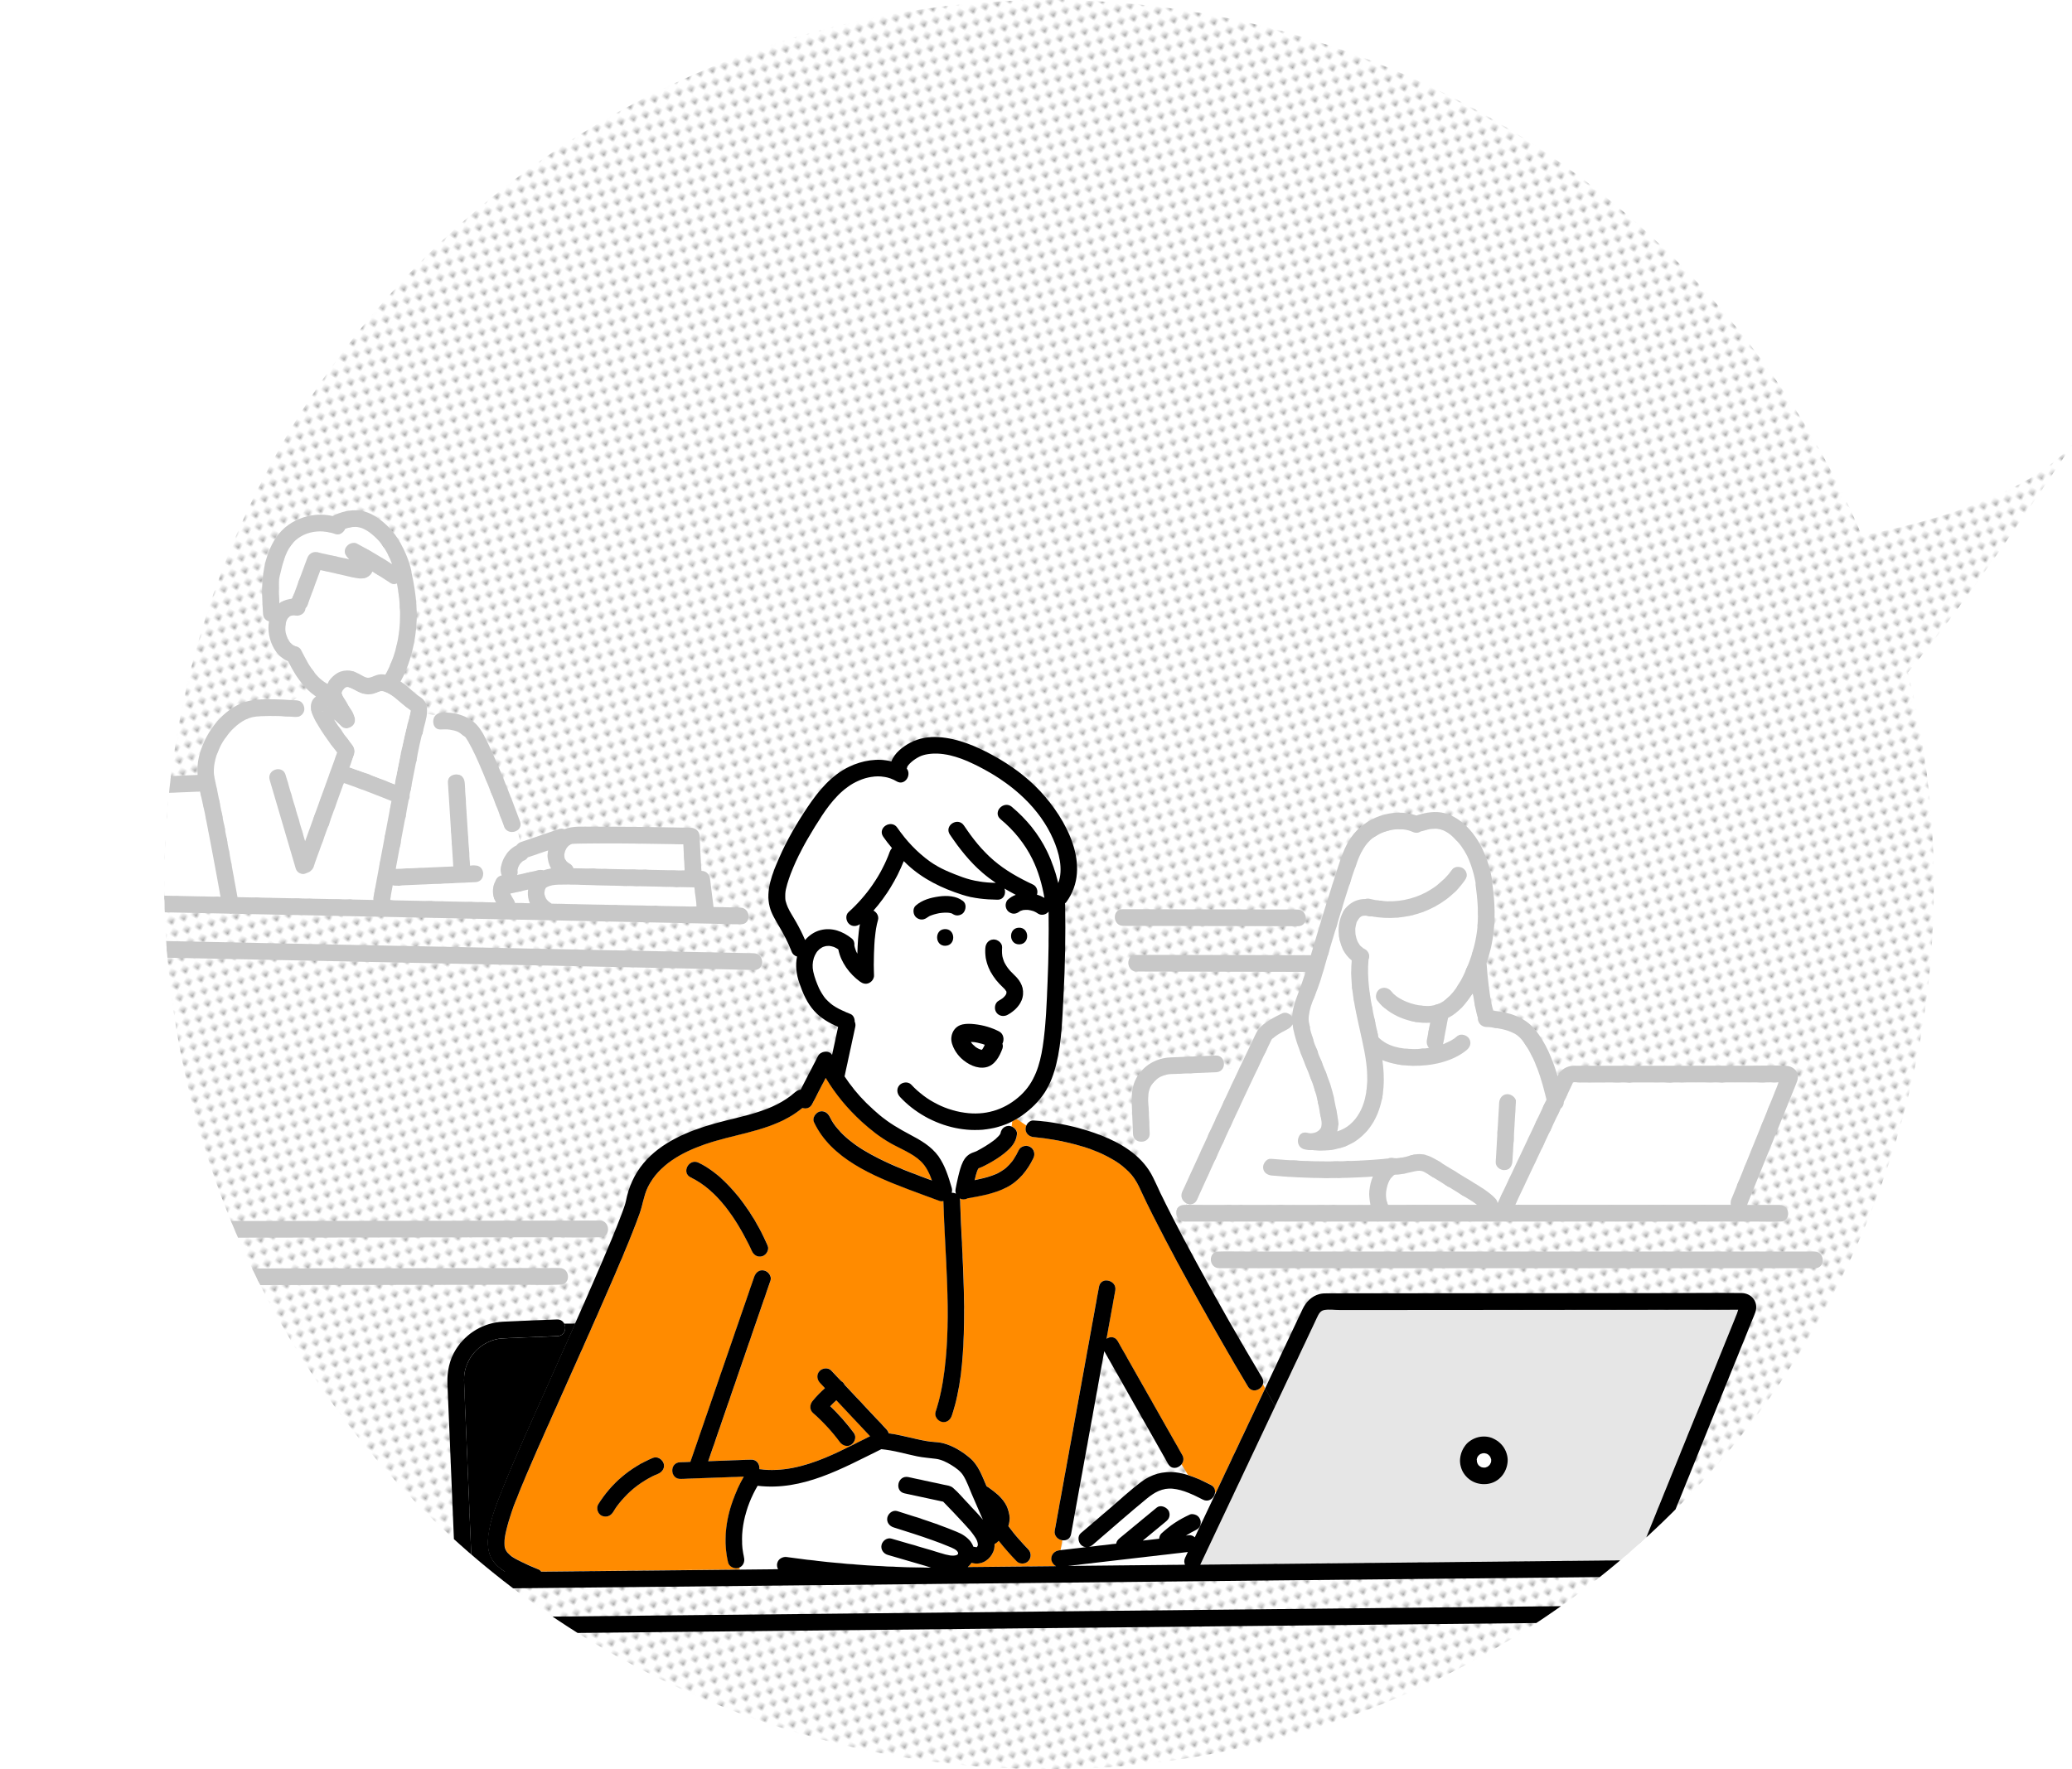 <?xml version="1.0" encoding="UTF-8"?><svg id="_レイヤー_2" xmlns="http://www.w3.org/2000/svg" xmlns:xlink="http://www.w3.org/1999/xlink" viewBox="0 0 691.23 590.35"><defs><style>.cls-1{fill:#000;}.cls-1,.cls-2,.cls-3,.cls-4,.cls-5,.cls-6,.cls-7,.cls-8{stroke-width:0px;}.cls-2{fill:#c8c8c8;}.cls-3{fill:none;}.cls-4{fill:#e6e6e6;}.cls-5{fill:#2e2e2e;}.cls-9{clip-path:url(#clippath);}.cls-6{fill:#fff;}.cls-7{fill:#ff8b00;}.cls-8{fill:url(#_新規パターン_2);fill-opacity:.35;}</style><pattern id="_新規パターン_2" x="0" y="0" width="5.96" height="5.96" patternTransform="translate(-12355.85 3620.75) rotate(119.36) scale(1 -1)" patternUnits="userSpaceOnUse" viewBox="0 0 5.96 5.96"><rect class="cls-3" width="5.96" height="5.96"/><rect class="cls-6" x="0" y="0" width="5.96" height="5.96"/><rect class="cls-1" x="4.45" y="4.45" width="1.51" height="1.51"/><rect class="cls-1" x="1.45" y="1.5" width="1.51" height="1.51"/></pattern><clipPath id="clippath"><path class="cls-3" d="M92.78,150.48C172.69,8.42,352.64-41.95,494.69,37.96c58.75,33.05,101.8,83.21,126.46,140.73,21.28-4.09,54.48-12.95,70.07-30.17,0,0-31.98,48.53-54.73,75.9,17.4,70.38,9.07,147.28-29.28,215.46-79.91,142.06-259.85,192.44-401.91,112.53C63.25,472.48,12.87,292.54,92.78,150.48Z"/></clipPath></defs><g id="island"><path class="cls-8" d="M92.78,150.48C172.69,8.42,352.64-41.95,494.69,37.96c58.75,33.05,101.8,83.21,126.46,140.73,21.28-4.09,54.48-12.95,70.07-30.17,0,0-31.98,48.53-54.73,75.9,17.4,70.38,9.07,147.28-29.28,215.46-79.91,142.06-259.85,192.44-401.91,112.53C63.25,472.48,12.87,292.54,92.78,150.48Z"/><g class="cls-9"><path class="cls-4" d="M577.55,437.05c-10.14,0-20.28.01-30.43.02-15.25.01-30.5.02-45.74.03-13.8,0-27.61.02-41.41.03-4.36,0-8.72,0-13.07,0-1.63,0-3.58-.3-5.2.02-1.3.25-1.84,1.45-2.36,2.54-.65,1.37-1.3,2.74-1.94,4.12-2.37,5.03-4.75,10.06-7.12,15.08-1.63,3.45-3.26,6.9-4.89,10.35l.42.76-.42-.76c-4.82,10.21-9.64,20.42-14.47,30.63-3.5,7.4-6.99,14.8-10.49,22.2,4.23-.04,8.46-.09,12.7-.13,24.46-.25,48.92-.51,73.38-.76,20.68-.21,41.36-.43,62.03-.64-1.22-.8-1.46-2.3-.93-3.62.23-.58.47-1.15.7-1.73,4.37-10.79,8.74-21.58,13.12-32.38,5.25-12.97,10.5-25.93,15.76-38.9.76-1.87,1.51-3.73,2.27-5.6.08-.19.23-.77.41-1.3-.77,0-1.54,0-2.31,0ZM497,495.04c-3.32.74-6.76-.47-8.66-3.37-.85-1.29-1.36-2.96-1.27-4.51.1-1.8.66-3.37,1.75-4.81,1.89-2.49,5.51-3.62,8.48-2.65,3.23,1.06,5.48,3.87,5.67,7.29.1,3.62-2.33,7.23-5.97,8.04Z"/><path class="cls-6" d="M492.87,488.41c.02.06.05.12.07.19-.02-.06-.03-.1-.05-.15,0,0,0-.01-.01-.02,0,0,0-.01-.01-.02Z"/><path class="cls-6" d="M493.06,488.76s.06.06.09.09c0,0,0,0,0,0-.03-.03-.05-.05-.09-.08Z"/><path class="cls-6" d="M182.69,285.57c0-.6.06-1.19.17-1.78-2.25.77-4.51,1.54-6.76,2.31-.35.5-.86.9-1.43,1.09-.02,0-.03.01-.05.02-.13.08-.26.16-.38.24-.27.25-.52.53-.74.82-.25.39-.47.79-.65,1.22-.09.28-.15.56-.2.85,0,.18.01.35.04.53.06.38-.03.77-.19,1.13,2.36-.53,4.72-1.06,7.08-1.59.61-.14,1.21-.11,1.74.06,0,0,.01,0,.02-.01.84-.31,1.7-.5,2.57-.62-.77-1.25-1.22-2.69-1.22-4.25Z"/><path class="cls-6" d="M493.26,489c.1.14.18.14.06,0-.06-.05-.11-.11-.17-.16.04.05.07.1.11.15Z"/><path class="cls-6" d="M492.87,488.41c-.03-.08-.06-.17-.09-.25,0,0,.03.14.09.25Z"/><path class="cls-6" d="M188.26,285.34c0,.19,0,.38.03.57.02.22.04.41.27.93-.16-.36.55.72.38.54.36.39.59.52,1.05.78.71.39,1.12.95,1.3,1.56,2.11.04,4.21.09,6.32.13,5.48.11,10.96.23,16.44.34,4.78.1,9.57.2,14.35.3,0-.3-.02-.6-.03-.87-.08-1.39-.16-2.79-.23-4.19-.06-1.23-.12-2.46-.18-3.69-1.06-.02-2.11-.04-3.17-.06-8.27-.15-16.54-.27-24.8-.25-1.85,0-3.71.02-5.56.05-.76.01-1.53.03-2.29.05-.33.01-.66.02-.99.04-.08,0-.14,0-.18,0,0,0,0,0-.02,0-.22.05-.43.12-.64.21.35-.15-.66.48-.5.34-.28.25-.54.54-.76.84-.03.06-.17.3-.2.36-.09.19-.19.38-.28.57-.03.07-.07.18-.08.21-.08.28-.15.56-.2.84-.02.11-.03.16-.04.19,0,.04,0,.09.01.21Z"/><path class="cls-6" d="M492.62,487.14s0-.03,0-.04c-.01.07-.02.15-.03.22.01-.06.02-.11.03-.16,0,0,0-.01,0-.02Z"/><path class="cls-6" d="M182.19,296.19s-.02.02-.04.04c-.03.03-.03.04-.06.06-.1.16-.18.32-.25.49-.02.07-.05.16-.06.2-.23.95-.27,1.33.12,2.35.25.65.83,1.36,1.59,1.83.19.12.36.25.51.39,4.13.09,8.25.17,12.38.26,8.76.18,17.51.36,26.27.54,3.26.07,6.53.14,9.79.2-.27-2.15-.53-4.3-.8-6.44-1.2-.02-2.4-.05-3.6-.07-9.24-.19-18.48-.39-27.72-.58-4.65-.1-9.37-.41-14.02-.25-1.4.05-2.78.19-4,.92-.05.03-.08.04-.11.06Z"/><path class="cls-6" d="M492.65,487.76c.02.06.03.13.05.19.02.07.05.14.08.2,0,0,.04.07.11.29.04.07.09.14.13.21.04.06.08.12.12.18.07.07.14.12.17.16.1.1.2.2.31.29.03.02.07.04.11.07.08.05.16.08.25.12.05.01.13.05.25.12.07.02.15.04.22.06.1.02.2.04.3.06.15,0,.3,0,.45,0,.02-.01.11-.03.31-.04.18-.05.36-.11.54-.17.06-.04.12-.07.18-.11.19-.12.36-.27.55-.39-.74.49-.15.11.04-.1.04-.05.09-.1.13-.16.12-.2.22-.4.33-.61,0-.04.02-.08.03-.11.02-.08.07-.21.1-.34,0-.01,0-.02,0-.03,0-.14,0-.29,0-.43,0-.03,0-.06,0-.09-.01-.03-.03-.12-.04-.3-.06-.19-.12-.38-.19-.57-.05-.09-.11-.19-.17-.28-.05-.08-.1-.15-.16-.22-.15-.14-.3-.28-.45-.42-.07-.04-.14-.09-.22-.13-.1-.05-.2-.1-.31-.15-.21-.06-.43-.11-.64-.15-.08,0-.16,0-.24,0-.11,0-.22.01-.33.02-.13.03-.33.08-.4.1-.13.04-.26.1-.39.14-.02,0-.03.01-.05.02-.12.08-.23.17-.32.24-.04.04-.09.08-.12.11-.05.05-.1.11-.15.17-.02.04-.08.12-.22.26-.03.06-.07.11-.1.17-.05.1-.1.2-.15.3-.04.15-.08.29-.11.44,0,.05-.02.14-.04.25,0,.2,0,.4.03.6Z"/><path class="cls-6" d="M492.67,486.91c.03-.2-.03,0-.04.2,0-.02,0-.04,0-.06,0-.05.02-.09.03-.13Z"/><path class="cls-6" d="M494.05,489.55c.05.01.1.03.16.04-.08-.04-.15-.08-.23-.11-.11-.03-.08.03.07.07Z"/><path class="cls-6" d="M493.89,485.18c.12-.05.27-.11.26-.11-.07,0-.17.05-.26.11Z"/><path class="cls-6" d="M492.95,486.07s.05-.05.07-.07c0,0,.01-.02.02-.03-.03.03-.06.07-.09.1Z"/><path class="cls-6" d="M132.43,194.68c-.72.27-1.53.27-2.18-.17-1.98-1.32-3.98-2.58-6.01-3.81-.66,1.71-2.63,2.55-4.62,2.27-2.51-.35-5.03-1.07-7.51-1.62-1.74-.38-3.47-.76-5.21-1.14-1.42,3.84-2.83,7.67-4.25,11.51-.17.47-.43.89-.74,1.24,0,.11,0,.22-.03.33-.28,1.54-1.91,2.33-3.34,2.09-.08-.01-.19-.02-.29-.04-.13,0-.26-.01-.39,0-.14,0-.33.04-.5.05,0,0-.02,0-.02,0-.15.04-.29.09-.44.14-.11.07-.22.13-.33.2-.13.19-.39.42-.56.58-.06.1-.12.19-.17.29-.08.15-.15.3-.22.45,0,.02-.02.05-.04.09-.03.08-.06.16-.07.2-.04.15-.08.3-.12.45-.08.32-.13.65-.18.97,0,.13-.01.26-.02.38,0,.35,0,.71.03,1.06.01.17.03.33.05.5,0,.07.04.25.05.34.01.05.02.1.03.12.04.16.08.33.12.49.09.32.19.64.31.95.06.15.12.3.19.45.01.02.02.03.04.06.16.29.33.57.51.85.09.14.19.27.29.4.22.23.45.46.69.66.03.02.09.07.15.12.08.05.19.13.24.16.21.12.42.22.64.31.78.11,1.52.51,1.89,1.22,2.1,4.11,4.35,8.75,8.5,11.16.11.07.24.12.35.18,1.19-2.43,3.42-4.34,6.25-4.47,1.47-.07,2.9.45,4.19,1.08.91.44,1.84,1.16,2.85,1.34.91.16,2.11-.61,3.08-.88,1.01-.28,1.96-.33,2.92-.15.16-.28.32-.55.47-.83,4.8-9.15,5.32-19.65,3.4-29.6Z"/><path class="cls-6" d="M493.09,485.88s-.04.06-.06.09c.07-.08.14-.15.21-.23.03-.06-.07,0-.15.14Z"/><path class="cls-6" d="M494.34,489.66c-.05-.03-.07-.04-.12-.06,0,0-.01,0-.02,0,.05.02.09.04.14.07Z"/><path class="cls-6" d="M497.44,487.49s0-.04-.01-.06c0,.05,0,.11,0,.17,0-.04.02-.07.02-.11Z"/><path class="cls-6" d="M495.2,489.72s.08.03.23-.01c0,0,0,0,.01,0-.04,0-.08.01-.12.01-.04,0-.09,0-.13,0Z"/><path class="cls-6" d="M102.43,186.36c.53-1.43,1.73-2.44,3.34-2.09,2.71.59,5.42,1.19,8.13,1.78.85.19,1.7.37,2.54.56-.31-.4-.61-.81-.92-1.21-1.74-2.29,1.31-5.2,3.65-3.96,3.97,2.1,7.84,4.38,11.61,6.81-.9-2.47-1.82-4.39-3.54-6.73-.86-1.16-2-2.29-3.32-3.37-.58-.48-.91-.72-1.54-1.1-.33-.2-.68-.39-1.03-.56-.08-.04-.7-.28-.71-.3-.47-.15-.96-.26-1.45-.34.02.02-.61-.05-.71-.05-.34,0-.69.02-1.03.06-.07,0-.37.06-.48.07-.31.07-.62.14-.93.22-.3.09-.6.19-.9.29-.47,1.21-1.93,2.24-3.23,1.77-4.34-1.57-9.4-1.19-13.06,1.84-2.72,2.26-3.93,5.73-4.8,9.05-.26,1-.51,2.01-.74,3.03-.07.3-.12.6-.18.9-.02.09-.03.15-.04.19,0,0,0,.05,0,.17-.08,1.48-.08,2.96-.05,4.43.03,1.18.07,2.35.12,3.53.17-.13.32-.28.5-.39,1.16-.74,2.45-1.09,3.78-1.16,1.66-4.48,3.32-8.97,4.97-13.45Z"/><path class="cls-6" d="M497.34,486.66c0,.07,0,.14,0,.19,0,.02.01.03.02.05,0-.08-.02-.16-.02-.24Z"/><path class="cls-6" d="M495.68,489.67c-.07,0-.12,0-.18,0-.02,0-.04.02-.06.02.08-.01.16-.03.24-.03Z"/><path class="cls-6" d="M497.4,487.17s0-.06,0-.1c0-.03,0-.06-.02-.09,0-.03-.02-.05-.03-.08,0,.08.02.17.02.25,0,.01,0,.02.01.02Z"/><path class="cls-6" d="M171.45,300.38c.18.3.28.61.35.92,1.65.03,3.31.07,4.96.1-.49-1.17-.74-2.46-.66-3.82.01-.26.06-.49.09-.74-1.99.45-3.98.9-5.97,1.34.02.04.03.08.05.12.37.71.78,1.39,1.18,2.07Z"/><path class="cls-6" d="M317.47,304.81s0,0-.01,0c-.15-.08-.3-.09-.22-.05.07.02.14.03.22.05,0,0,.01,0,.02,0Z"/><path class="cls-6" d="M317.47,304.81s.04.02.06.04c.03,0,.07.02.1.02,0,0-.01,0-.02-.01-.05-.02-.1-.03-.15-.05Z"/><path class="cls-6" d="M453.86,315.61s0,0-.01-.01c.11.16.08.11.01.01Z"/><path class="cls-6" d="M453.85,315.6c-.04-.06-.09-.12-.13-.18,0,0,0,0,0,0-.02-.02-.03-.03-.03-.02,0,.02.08.12.18.21Z"/><path class="cls-6" d="M310.19,305.67s.04-.02.06-.03c0,0,0,0,.01,0,.05-.03.1-.05.17-.09-.08.04-.16.08-.25.12Z"/><path class="cls-6" d="M479.22,393.58c-1.38-.84-2.73-1.77-4.16-2.51-.99-.52-1.97-.42-3.04-.2-2.28.47-4.44,1.17-6.73,1.14-.1.05-.2.1-.23.12-.11.07-.17.1-.2.12-.03.03-.08.08-.16.15-.23.22-.72.82-.74.85-.67.99-.99,1.88-1.26,2.99-.29,1.21-.37,2.06-.29,3.3.04.64.07.86.2,1.31.17.56.29.89.42,1.12.02.04.03.07.05.11,2.02,0,4.04,0,6.05,0,7.9,0,15.79,0,23.69,0-1.58-1.18-3.29-2.17-4.98-3.2-2.87-1.76-5.74-3.52-8.61-5.28Z"/><path class="cls-6" d="M259.32,521.59c.36-1.56,1.85-2.29,3.34-2.09,8.87,1.25,17.78,2.18,26.72,2.76,4.46.29,8.92.5,13.38.63,2.28.06,4.56.11,6.83.13.17,0,.35,0,.53.01.18,0,.36,0,.54,0-.7-.23-1.39-.46-2.05-.65-4.13-1.2-8.25-2.41-12.38-3.61-1.45-.42-2.44-1.8-2.09-3.34.32-1.41,1.9-2.51,3.34-2.09,4.44,1.3,8.89,2.59,13.33,3.89,2.04.59,4.11,1.38,6.21,1.72.68.11,2.73.17,2.66-.75-.09-1.14-2.18-1.85-3.02-2.21-1.84-.78-3.7-1.48-5.58-2.15-4.27-1.53-8.59-2.89-12.91-4.25-1.44-.45-2.45-1.78-2.09-3.34.32-1.38,1.91-2.54,3.34-2.09,4.55,1.43,9.11,2.87,13.6,4.5,2.04.74,4.07,1.5,6.07,2.34,1.85.77,3.59,1.76,4.81,3.39.4.53.69,1.09.89,1.66.34,0,.68.06,1.02.17.04-.03.1-.07.17-.15.24-.26.3-.41.28-.88-.06-1.36-1.16-2.73-1.93-3.77-.19-.26-.4-.51-.61-.77,0,0,0,0,0,0-.02-.02-.04-.04-.07-.08-.15-.17-.3-.34-.45-.52-.7-.79-1.41-1.57-2.13-2.35-2.09-2.26-4.22-4.49-6.37-6.7-4.3-.92-8.6-1.84-12.89-2.77-3.51-.75-2.25-6.18,1.26-5.43,2.61.56,5.22,1.12,7.83,1.68,1.41.3,2.82.61,4.23.91.99.21,2.06.32,2.86,1.01,1.87,1.61,3.5,3.61,5.19,5.4,1.6,1.7,3.28,3.4,4.78,5.23-.21-.46-.42-.92-.62-1.39-1.03-2.37-2.06-4.73-3.08-7.1-.9-2.08-1.66-4.33-2.86-6.26-.93-1.48-2.49-2.57-3.95-3.48-1.58-.98-3.28-1.83-5.14-2.09-2.1-.29-4.18-.4-6.27-.83-3.99-.82-7.9-2.04-11.98-2.39-13.06,6.42-26.26,14-41.26,12.21-4.16,7.02-6.43,15.99-4.55,23.9.33,1.4-.23,2.87-1.61,3.42.08.21.15.42.22.64,4.25-.04,8.51-.09,12.76-.13-.32-.61-.44-1.33-.3-1.96Z"/><path class="cls-6" d="M300.29,366.02c-1.03-1.11-1.25-2.75-.16-3.93.96-1.04,2.91-1.27,3.93-.16,4.97,5.36,11.79,8.84,19.1,9.52,6.59.61,12.58-1.51,17.43-6.01,4.61-4.29,6.39-10.11,7.32-16.19,1.1-7.2,1.32-14.59,1.63-21.86.32-7.71.42-15.43.33-23.15-.01-.01-.02-.02-.04-.03-.03.04-.05.09-.09.13-.45.53-1.25.87-1.93.9s-1.21-.2-1.73-.55c0,0,0,0,0,0-.08-.05-.16-.11-.24-.16-.13-.08-.27-.16-.41-.23-.2-.11-.42-.19-.63-.28-.6-.19-1.21-.33-1.84-.41-.53-.02-1.05,0-1.57.06-.29.07-.58.16-.86.27-.06.03-.11.06-.17.09-.08.05-.15.11-.23.16-.08.05-.11.07-.12.07-.47.34-.95.56-1.57.61-.74.06-1.45-.27-2-.73-.53-.45-.87-1.25-.9-1.93-.03-.64.23-1.56.73-2,.8-.7,1.66-1.26,2.65-1.62-1.27-.66-2.53-1.35-3.76-2.09.59,1.63-.16,3.74-2.38,3.71-3.98-.05-7.95-.43-11.75-1.65-6.7-2.16-13.04-5.2-18.23-10.02-.42-.39-.83-.81-1.24-1.21-2.42,6.05-5.81,11.65-10.11,16.52,1.11.56,1.87,1.89,1.51,3.13-.54,1.86-.82,3.79-1.02,5.71,0,.09-.06.6-.06.6-.01.17-.03.35-.04.52-.04.5-.07,1-.1,1.5-.06,1.01-.1,2.02-.13,3.03-.07,2.34-.08,4.7,0,7.04.04,1.13-.61,2.13-1.6,2.61-1.1.54-2.14.22-3.06-.45-3.52-2.56-6.38-6.46-7.24-10.76-.47-.32-.96-.61-1.49-.81-.37-.15-1.39-.35-1.58-.35-.33,0-.67.01-1.01.06-.07.03-.66.17-.74.2-.13.05-.26.1-.39.15-.04.02-.1.05-.21.11-.29.17-.58.36-.85.57-.02.04-.49.49-.55.55-.36.41-.27.28-.46.57-.4.61-.75,1.39-.87,1.81-.46,1.56-.53,2.98-.19,4.6.4,1.87,1.15,3.82,1.93,5.56.44.97,1.56,2.77,2.15,3.43,1.07,1.21,2.13,2.04,3.31,2.76,1.58.95,3.26,1.69,4.98,2.35.99.38,1.46,1.48,1.44,2.52.24.55.33,1.17.2,1.76-1.19,5.52-2.39,11.03-3.58,16.55,1.02,1.52,2.08,3,3.23,4.42,2.5,3.08,5.36,5.89,8.4,8.44,3.13,2.63,6.5,4.6,10.1,6.51,3.61,1.92,7.17,3.91,9.6,7.3,2.21,3.1,3.35,6.86,4.41,10.47.18.63.16,1.19-.01,1.68.5,0,1,.09,1.43.32-.16-.49-.21-1.01-.12-1.52.24-1.34.53-2.67.84-4,.42-1.78.87-3.67,1.71-5.3.65-1.27,1.58-2.21,2.9-2.77.35-.15.71-.27,1.07-.4.07-.03.36-.15.45-.18.09-.05.27-.15.32-.17,1.81-.97,3.59-2.02,5.23-3.25.23-.17.46-.35.69-.53.05-.04.08-.06.1-.08.02-.02.05-.04.09-.08.33-.31.65-.61.96-.94.13-.15.25-.3.37-.45.02-.07.1-.16.13-.23.14-.27.15-.31.09-.15.03-.08,0,.08-.03.34.14-1.56,1-2.75,2.67-2.9.35-.03.71.04,1.07.17.12-.52.18-1.06.19-1.63-12.3,6.2-28.16,1.73-37.38-8.2ZM315.43,315.6c-3.59.15-3.81-5.41-.23-5.56s3.81,5.41.23,5.56ZM339.87,309.57c3.59-.15,3.81,5.41.23,5.56s-3.81-5.41-.23-5.56ZM328.72,316.41c.1-1.51,1.03-2.83,2.67-2.9,1.39-.06,3,1.16,2.9,2.67-.04.66-.06,1.32-.02,1.98.02.28.05.55.09.82.02.08.06.31.08.38.13.51.3,1,.48,1.5.04.09.07.17.11.26-.09-.18-.1-.19-.01-.02.1.21.22.41.33.62.28.49.6.96.93,1.41.34.45.45.59.64.79.72.77,1.5,1.47,2.21,2.24,2.01,2.16,2.78,4.94,1.63,7.73-.85,2.06-2.67,3.68-4.59,4.74-1.32.73-2.99.49-3.85-.84-.77-1.21-.48-3.12.84-3.85.41-.23.8-.47,1.18-.74.07-.05.21-.16.26-.2.14-.13.28-.26.41-.4.13-.13.25-.27.36-.42.02-.04.13-.21.18-.29.03-.06.11-.26.14-.32.02-.09.04-.18.05-.26,0-.09,0-.26-.01-.37-.01-.04-.03-.1-.05-.15-.04-.01-.59-.8-.34-.52-.65-.7-1.37-1.32-2.02-2.02-3.05-3.3-4.94-7.25-4.63-11.83ZM305.48,302.21c2.16-1.9,4.99-2.67,7.79-3.05,2.74-.38,5.7-.2,7.97,1.5,1.25.93,1.06,2.88.16,3.93-.45.53-1.25.87-1.93.9s-1.27-.23-1.82-.61c0,0-.02,0-.02,0,.51.38.15.12-.1-.02-.16-.04-.26-.07-.29-.09-.14-.04-.29-.07-.43-.1-.09-.02-.35-.05-.5-.07-.12,0-.24-.01-.36-.01-.26,0-.53,0-.79,0-.55.02-1.1.07-1.64.15-.1.01-.21.03-.31.05-.27.06-.54.11-.81.18-.51.13-1.02.28-1.52.45-.21.07-.41.15-.62.24-.13.07-.21.11-.25.13-.14.08-.27.15-.4.24-.23.15-.83.68-.03-.02-1.17,1.03-2.68,1.22-3.93.16-1.07-.9-1.26-2.97-.16-3.93Z"/><path class="cls-7" d="M422.07,463.26l-.75-1.35c-.65,1.98-3.6,3.07-4.98.78-2.82-4.71-5.57-9.45-8.31-14.2-5.2-9.03-10.3-18.11-15.24-27.28-2.66-4.95-5.28-9.92-7.81-14.94-1.2-2.37-2.37-4.76-3.52-7.15-1.04-2.18-1.74-4.01-3.09-5.95-.99-1.42-2.26-2.72-3.85-4.01-1.41-1.14-3.02-2.15-4.88-3.13-3.73-1.96-7.09-3.12-11.2-4.2-3.24-.85-6.54-1.5-9.86-1.96-1.01-.14-2.02-.25-3.03-.36-.07,0-.15-.01-.22-.02-.1,0-.19-.01-.29-.02-1.51-.1-2.83-1.03-2.9-2.67-.02-.4.08-.82.26-1.22l-3.22-2.18c-.5.29-1,.56-1.51.82-.01.57-.08,1.12-.19,1.63,1.03.4,1.93,1.41,1.83,2.49-.26,2.83-2.05,4.71-4.17,6.43-1.66,1.35-3.51,2.48-5.39,3.52-.96.53-1.94,1.04-2.98,1.41-.1.03-.2.08-.3.12-.08.14-.2.33-.23.39-.07.15-.13.32-.2.47,0,.02-.01.03-.02.05-.14.42-.27.85-.4,1.28-.17.58-.3,1.17-.44,1.76,0,0,.01,0,.02,0,1-.2,1.99-.42,2.98-.67.91-.23,1.82-.5,2.7-.81.44-.16.88-.32,1.31-.5.17-.07.34-.15.51-.22.05-.02.11-.05.18-.09.76-.41,1.5-.84,2.2-1.36.12-.09.23-.18.35-.27-.07.05.29-.24.34-.28.35-.32.68-.65,1-.99.3-.33.59-.67.87-1.02.09-.12.18-.24.28-.36.03-.04.25-.35.29-.42.63-.96,1.17-1.96,1.66-2.99.65-1.36,2.47-1.84,3.76-1.16,1.36.72,1.81,2.41,1.16,3.76-1.95,4.05-4.84,7.68-8.89,9.77-4.06,2.09-8.55,2.88-13,3.66-.6.31-1.3.43-1.97.31-.26-.05-.5-.15-.72-.27.06.22.1.45.11.7.15,5.02.42,10.03.66,15.04.48,9.81.9,19.64.58,29.46-.3,9.16-1.09,18.55-3.99,27.29-.48,1.43-1.76,2.45-3.34,2.09-1.37-.32-2.56-1.91-2.09-3.34,1.54-4.63,2.45-9.44,3.03-14.28,2.25-18.58.14-37.41-.42-56.02,0-.02,0-.04,0-.06-.41.11-.84.13-1.26-.03-3.44-1.29-6.91-2.52-10.34-3.83-11.81-4.51-25.88-10.28-31.57-22.46-.64-1.37.51-3.09,1.8-3.5,1.56-.5,2.87.44,3.5,1.8,1.34,2.87,3.83,5.51,6.43,7.65,2.97,2.44,6.33,4.38,9.75,6.11,5.77,2.92,11.83,5.17,17.89,7.41-.85-2.42-1.96-4.75-3.82-6.5-2.79-2.63-6.7-4.08-10-5.95-3.53-2-6.74-4.52-9.72-7.26-4.63-4.25-8.7-9.14-11.92-14.53-1.5,2.91-3,5.82-4.51,8.73-.72,1.4-2.08,1.68-3.23,1.29-1.45,1.17-2.97,2.24-4.61,3.16-8.69,4.87-18.84,5.78-28.13,9.05-7.48,2.63-15.13,6.74-18.8,14.13-1.38,2.78-1.71,5.82-2.73,8.72-.76,2.17-1.59,4.32-2.44,6.46-2.15,5.42-4.44,10.78-6.75,16.13-5.85,13.52-11.9,26.95-17.9,40.41-4.88,10.96-9.89,21.89-14.3,33.05-.17.44-.35.89-.52,1.33-.07.19-.15.39-.22.58,0,0,0,.01,0,.02-.24.67-.49,1.34-.71,2.02-.64,1.95-1.24,3.92-1.71,5.92-.2.87-.38,1.74-.51,2.62-.01.1-.06.67-.08.72-.01.25-.03.51-.03.77,0,.37.03.73.06,1.1,0,.08.02.16.03.24,0,.01,0,.01,0,.03.07.25.13.5.22.75.04.12.11.27.16.36.13.22.27.44.41.66.04.07.1.13.15.2,0,0,0,0,.01.01.4.41.82.78,1.26,1.13.05.04.08.06.1.08.02.02.04.03.07.05.14.09.27.18.41.27.29.18.59.36.89.53.67.38,1.35.73,2.04,1.06,1.82.88,3.68,1.67,5.55,2.45.38.16.68.42.91.74,10.64-.11,21.29-.22,31.93-.33,11.44-.12,22.88-.24,34.33-.35-.07-.21-.15-.42-.22-.64-.06.03-.12.06-.19.08-1.35.43-3.16-.34-3.5-1.8-1.64-6.91-.83-14.04,1.58-20.67.99-2.73,2.17-5.46,3.66-7.98-.12,0-.24,0-.36.01-6.9.25-13.8.5-20.7.75-3.59.13-3.81-5.43-.23-5.56.99-.04,1.99-.07,2.98-.11.16,0,.32-.01.49-.02.83-2.41,1.66-4.82,2.49-7.23,3.85-11.17,7.7-22.34,11.55-33.51,2.42-7.01,4.83-14.02,7.25-21.02.49-1.43,1.75-2.45,3.34-2.09,1.36.31,2.58,1.92,2.09,3.34-.88,2.56-1.77,5.13-2.65,7.69-3.85,11.17-7.7,22.34-11.55,33.51-2.19,6.36-4.39,12.73-6.58,19.09,4.76-.17,9.52-.35,14.28-.52,2.01-.07,2.96,1.64,2.78,3.18,7.59,1.02,15.04-.93,22.03-3.83,3.15-1.31,6.22-2.8,9.27-4.33,1.74-.87,3.47-1.75,5.22-2.62.14-.07.28-.14.43-.21-.2-.22-.4-.43-.61-.65-3.55-3.78-7.1-7.56-10.65-11.35-.7.64-1.37,1.3-2.03,1.98,2.88,2.76,5.52,5.76,7.89,8.96.93,1.25.33,3.03-.84,3.85-1.29.91-2.98.33-3.85-.84-2.61-3.53-5.51-6.68-8.97-9.74-1.2-1.06-1.08-2.77-.16-3.93,1.24-1.56,2.67-2.98,4.16-4.33-.55-.59-1.1-1.17-1.65-1.76-1.03-1.1-1.25-2.76-.16-3.93.97-1.05,2.9-1.26,3.93-.16.77.82,1.53,1.63,2.3,2.45.34.36.68.72,1.01,1.08.18.1.35.21.52.36.27.23.48.53.63.87,4.64,4.95,9.29,9.89,13.93,14.84.36.39.62.85.76,1.33,2.91.4,5.76,1.09,8.62,1.76,1.75.41,3.5.78,5.28,1.01,1.45.19,2.92.17,4.35.55,3.27.88,6.29,2.75,8.85,4.92,2.86,2.43,4.05,6.02,5.51,9.36.01.02.02.05.03.07.24.12.47.26.71.43,2.03,1.45,4.07,2.99,5.42,5.14.8,1.28,1.27,2.65,1.5,4.14.19,1.23.02,2.42-.36,3.58.54.72,1.08,1.45,1.65,2.15.22.28.44.55.67.82.1.12.19.23.29.35,0,0,0,0,0,0,.43.51.87,1.01,1.31,1.51.86.97,1.75,1.91,2.65,2.84,1.09,1.12,1.18,2.73.16,3.93-.93,1.11-2.92,1.21-3.93.16-2.12-2.17-4.11-4.46-6-6.84-.41.43-.88.79-1.4,1.06.04,1.15-.2,2.31-.83,3.39-1.44,2.47-4.17,3.71-6.84,2.87-.34.53-.77,1.01-1.27,1.43,5.56-.06,11.12-.11,16.68-.17,4.26-.04,8.52-.09,12.79-.13-.89-.46-1.55-1.42-1.59-2.4-.07-1.58,1.17-2.72,2.67-2.9.13-.02.26-.03.39-.05l.58-3.27c-1.47-.2-2.87-1.43-2.53-3.32.61-3.35,1.22-6.7,1.82-10.05,2.65-14.59,5.29-29.18,7.94-43.77,1.66-9.15,3.32-18.31,4.98-27.46.64-3.53,6.07-2.26,5.43,1.26-.61,3.35-1.22,6.7-1.82,10.05-.37,2.01-.73,4.03-1.1,6.04,1.18-.8,2.83-.8,3.73.78,7.17,12.66,14.35,25.32,21.52,37.98.66,1.16.42,2.31-.23,3.13l2.16,3.55c2.64.82,5.17,2.05,7.61,3.28,1.16.59,1.55,1.6,1.43,2.59.07.04.15.09.22.13,1.79-3.78,3.57-7.57,5.36-11.35,3.71-7.86,7.42-15.71,11.13-23.57ZM219.59,491.77c-.46.19-.92.39-1.37.59-.03.02-.04.02-.06.03-.04.02-.08.04-.14.07-.16.08-.32.16-.49.24-.81.41-1.6.86-2.37,1.33-.77.47-1.53.98-2.26,1.51-.37.27-.73.54-1.08.82-.14.11-.28.23-.42.34-.06.05-.1.08-.14.11-.01.01-.02.02-.05.04-1.34,1.15-2.6,2.4-3.76,3.74-.59.69-1.15,1.4-1.7,2.12-.05.07-.08.11-.11.15-.01.01-.01.02-.03.04-.13.19-.26.37-.38.56-.25.38-.49.76-.73,1.15-.82,1.33-2.33,1.84-3.76,1.16-1.3-.62-1.92-2.52-1.16-3.76,4.32-7.01,10.7-12.42,18.32-15.55,1.44-.59,3.01.48,3.5,1.8.55,1.49-.46,2.95-1.8,3.5ZM254.32,419.2c-1.53.49-2.91-.42-3.5-1.8-.1-.23-.21-.47-.31-.7-.02-.05-.03-.07-.04-.1-.02-.04-.04-.07-.07-.14-.17-.34-.33-.68-.5-1.02-4.39-8.75-10.48-18.22-19.45-22.54-3.23-1.56-.62-6.48,2.61-4.92,3.18,1.53,6.06,3.71,8.58,6.16,6.17,5.98,11.1,13.67,14.49,21.56.6,1.39-.47,3.08-1.8,3.5Z"/><path class="cls-6" d="M401.32,500.38c-3.14-1.59-6.48-3.29-10.04-3.64-3.44-.33-6.09,1.19-8.67,3.3-6.09,4.98-11.97,10.23-17.95,15.34-.42.36-.9.63-1.4.77,3.05-.35,6.09-.71,9.14-1.06,0-.06,0-.13.02-.18.18-.77.63-1.23,1.21-1.72.52-.43,1.03-.85,1.55-1.28,3.58-2.95,7.15-5.91,10.73-8.86,1.2-.99,3.06-.27,3.85.84.41.58.53,1.46.37,2.13-.18.77-.63,1.23-1.21,1.72-.52.43-1.03.85-1.55,1.28-2.03,1.68-4.07,3.36-6.1,5.04,1.82-.21,3.64-.42,5.46-.63.04-.61.28-1.33.72-1.73,1.41-1.29,2.9-2.5,4.49-3.56,1.6-1.07,3.29-1.95,5.02-2.77.66-.31,1.53-.11,2.16.19.66.31,1.1.95,1.35,1.61.24.66.13,1.54-.19,2.16-.37.69-.91,1.02-1.6,1.34.17-.08.34-.16.5-.24-1.22.58-2.41,1.24-3.55,1.96.35-.04.7-.08,1.06-.12.72-.08,1.41.21,1.93.69,2.33-4.92,4.65-9.85,6.98-14.77-.07-.04-.15-.09-.22-.13-.21,1.73-2,3.36-4.04,2.33Z"/><path class="cls-6" d="M73.63,299.27c-.49-2.69-.97-5.38-1.47-8.07-1.23-6.65-2.47-13.3-3.79-19.94-.47-2.35-1.09-4.75-1.59-7.16-.16.03-.31.06-.48.07-3.16.13-6.32.26-9.48.39-2.59.11-5.69-.18-8.17.68-3.58,1.24-5.17,4.68-5.02,8.25.24,5.76.48,11.52.72,17.28.1,2.31-2.18,3.22-3.85,2.62l.22,5.19c6.59.14,13.18.27,19.77.41,4.38.09,8.76.18,13.14.27Z"/><path class="cls-6" d="M507.92,347.24c-.5-.67-1.59-1.76-2.57-2.3-1.42-.78-2.68-1.17-4.28-1.53-1.28-.29-2.58-.47-3.88-.64-.04,0-.06,0-.08-.01-.04,0-.09,0-.16,0-.15,0-.3-.02-.45-.03-.18-.01-.36-.02-.54-.03-1.51-.04-2.83-1.07-2.9-2.67,0-.11.01-.23.02-.34-.43-1.21-.7-2.48-.95-3.72-.3-1.54-.55-3.08-.77-4.63-2.07,3.39-4.81,6.59-8.29,8.35,0,.04-.01.07-.02.11-.54,2.86-1.08,5.72-1.63,8.58,0,.03-.02.06-.03.09,1.76-.67,3.42-1.56,4.87-2.74,1.17-.96,3.11-.31,3.85.84.88,1.37.32,2.9-.84,3.85-4.82,3.94-11.88,5.35-17.96,5.23-3.36-.07-6.95-.56-10.12-1.9.8,6.04.74,12.09-1.67,17.98-1.5,3.68-4.1,6.98-7.46,9.15-4.03,2.6-8.92,3.38-13.64,2.96-.17-.02-.34-.04-.51-.08-.98.07-1.96-.02-2.89-.29-3.43-1-2.19-6.43,1.26-5.43,1.57.46,3.45-.14,4.34-1.59.63-1.01.1-3.17-.16-4.49-.44-2.17-.75-4.37-1.33-6.51-.68-2.51-1.59-4.94-2.55-7.36-1.69-4.24-3.56-8.44-4.71-12.87-.3-1.15-.53-2.27-.66-3.4-.32.69-.94,1.25-1.69,1.6,1.31-.61.15-.07-.14.08-.54.27-1.07.56-1.6.85-1.18.67-2.51,1.52-3.26,2.2-.09.09-.18.19-.27.29,0,.02-.01.03-.03.05-.12.23-.23.47-.34.7-.24.49-.48.97-.71,1.46-.6,1.24-1.2,2.47-1.79,3.71-7.56,15.77-14.84,31.67-22.06,47.6-.73,1.6-2.28,1.78-3.49,1.17-.01.18-.02.36-.03.54,2.41-.06,4.84,0,7.25,0,5.45,0,10.89,0,16.34,0,7.57,0,15.15,0,22.72,0,5.04,0,10.08,0,15.12,0-.76-3.05-.49-6.52.77-9.47-11.23.78-22.51.67-33.72-.35-1.5-.14-2.83-1-2.9-2.67-.06-1.36,1.17-3.03,2.67-2.9,12.98,1.18,26.04,1.15,39.01-.08.49-.24,1.08-.33,1.75-.2,2.65.53,5.5-1.1,8.15-1.28,3.43-.22,6.09,1.83,8.86,3.53,3.03,1.85,6.05,3.71,9.08,5.56,2.77,1.7,5.65,3.34,7.93,5.69.47.48.71,1.02.79,1.56.12-.25.23-.49.35-.74,5.32-11.26,10.64-22.52,15.95-33.78-1.65-6.89-3.73-13.99-8-19.71ZM504.55,387.57c-.09,1.51-1.04,2.83-2.67,2.9-1.4.06-2.98-1.16-2.9-2.67.38-6.59.76-13.18,1.15-19.78.09-1.51,1.04-2.83,2.67-2.9,1.4-.06,2.98,1.16,2.9,2.67-.38,6.59-.76,13.18-1.15,19.78Z"/><path class="cls-6" d="M387.12,398.1c1.19,2.45,2.41,4.88,3.65,7.3l1.69-.07c-.29-1.53.52-3.25,2.51-3.25.11,0,.22,0,.33,0,.16,0,.33,0,.49,0,0-.18.02-.36.03-.54-1.27-.63-2.18-2.12-1.43-3.78.96-2.11,1.92-4.22,2.88-6.33,4.48-9.81,8.98-19.6,13.55-29.36.87-1.86,1.74-3.71,2.62-5.56l-5.64.23c-.42.59-1.1,1.02-2.05,1.06l-7.45.31c-2.58.11-5.15.2-7.73.32-3.19.15-6.06,2.08-7.1,5.1-.79,2.28-.32,5.12-.22,7.61.1,2.35.2,4.71.29,7.06.09,2.12-1.82,3.06-3.43,2.73l.7,6.42c1.2,1.28,2.27,2.68,3.15,4.23,1.19,2.09,2.1,4.36,3.15,6.52Z"/><path class="cls-6" d="M101.52,237.15c-.37,1.6-1.85,2.23-3.34,2.09,1.07.1.33.03-.22-.01-.68-.05-1.35-.1-2.03-.14-1.93-.11-3.85-.17-5.78-.16-1.87.01-4.37.06-5.83.39-1.71.38-2.98,1.06-4.42,2.1-4.93,3.57-8.76,10.54-8.51,16.46.05,1.2.28,1.99.57,3.35.28,1.28.54,2.56.81,3.84.63,3.05,1.23,6.1,1.82,9.15,1.62,8.38,3.17,16.77,4.68,25.17,4.8.1,9.59.2,14.39.3,10.32.21,20.64.43,30.95.64-.03-.27-.03-.55.02-.85.03-.19.07-.37.1-.56.74-4.06,1.49-8.13,2.25-12.19,1.2-6.48,2.43-12.95,3.66-19.42-1.72-.69-3.43-1.37-5.15-2.04-1.05-.41-2.1-.82-3.16-1.22-.52-.2-1.05-.4-1.57-.6-.23-.09-.46-.17-.7-.26-.1-.04-.42-.16-.44-.16-1.62-.6-3.25-1.18-4.88-1.74-.32.88-.64,1.76-.95,2.64-3.04,8.41-6.08,16.82-9.12,25.23-.06.18-.14.35-.22.51-.4.76-1.03,1.34-1.82,1.56-1.4.76-3.38.47-3.96-1.49-.36-1.22-.72-2.43-1.07-3.65-2.53-8.6-5.06-17.2-7.59-25.81-1.01-3.44,4.29-5.14,5.3-1.7.36,1.22.72,2.43,1.07,3.65,1.82,6.17,3.63,12.34,5.45,18.52,3.57-9.87,7.13-19.74,10.7-29.61-.73-.93-1.46-1.87-2.16-2.82-1.56-2.12-3.08-4.28-4.39-6.56-1.1-1.91-2.62-4.46-2.15-6.78.25-1.22.87-2.05,1.67-2.55-.15-.1-.32-.19-.47-.29-.86-.6-1.64-1.27-2.37-1.98l-4.8,3.55c.53.04,1.05.07,1.58.12,1.51.14,2.39,2.03,2.09,3.34Z"/><path class="cls-6" d="M140.72,245.45c-.55,2.17-.99,4.36-1.43,6.56-.82,4.05-1.61,8.11-2.39,12.17-.07.39-.15.77-.22,1.16.05.56-.04,1.14-.28,1.6,0,.02-.02.03-.03.04-1.47,7.67-2.91,15.34-4.33,23.01,1.03-.04,2.06-.09,3.09-.14,5.37-.24,10.75-.47,16.12-.71-.06-.91-.12-1.81-.17-2.72-.54-8.39-1.08-16.78-1.61-25.17-.23-3.58,5.33-3.8,5.56-.23.08,1.2.15,2.4.23,3.6.52,8.09,1.04,16.18,1.56,24.27.54-.02,1.07-.05,1.61-.07,3.59-.16,3.81,5.41.23,5.56-1.12.05-2.24.1-3.35.15-7.76.34-15.53.68-23.29,1.02-.36.02-.68-.04-.97-.13-.31,1.67-.62,3.33-.92,5,11.36.24,22.72.47,34.09.71.43,0,.86.02,1.29.03-.33-.64-.66-1.31-.82-2.01-.24-1.05-.28-1.97-.1-3.03.16-.91.54-1.79.94-2.61.38-.77,1.09-1.23,1.88-1.38-.14-.32-.21-.67-.27-1.04-.13-.88,0-1.83.23-2.68.25-.9.62-1.8,1.1-2.6.94-1.53,2.22-2.93,3.87-3.68.33-.49.81-.88,1.36-1.09l-1.14-3.94c-1.38.92-3.62.75-4.36-1.29-.6-1.64-1.22-3.28-1.85-4.92-1.2-3.16-2.44-6.3-3.72-9.43-.73-1.78-1.47-3.56-2.23-5.32-.37-.85-.74-1.7-1.12-2.55-.17-.39-.35-.77-.52-1.15-.08-.17-.15-.33-.23-.5-.03-.06-.05-.1-.07-.14,0-.02-.01-.03-.03-.05-.62-1.31-1.27-2.61-1.98-3.87-.3-.52-.6-1.04-.94-1.54-.11-.16-.23-.32-.34-.48-.9-.58-1.47-1.29-2.52-1.72-.74-.31-1.67-.52-2.53-.65-.56-.09-1.03-.14-1.96-.12-.28,0-.56.01-.84.04-2.83.29-3.54-3.12-1.96-4.75l-2.89-.47c-.03.3-.07.6-.12.9-.36,2.15-1.08,4.25-1.61,6.36Z"/><path class="cls-1" d="M164.36,520.62c-1.7-2.59-1.78-5.68-1.36-8.65.73-5.2,2.74-10.27,4.69-15.12,4.74-11.77,10.03-23.33,15.2-34.92,3.01-6.75,6.04-13.5,9.04-20.26l-3.7.03c.82,1.62.12,4.06-2.24,4.16-3.37.14-6.74.28-10.11.42l-6.31.26c-1.43.06-2.86.08-4.26.44-5.24,1.34-9.26,5.59-10.29,10.91-.34,1.77-.19,3.57-.12,5.36.27,6.54.54,13.07.82,19.61.52,12.53,1.04,25.06,1.56,37.6.09,2.09-1.76,3.03-3.35,2.75l.06,1.4c4.85-.1,9.7-.08,14.55-.11-1.64-1.02-3.14-2.26-4.19-3.87Z"/><path class="cls-6" d="M454.82,316.43s-.05-.06-.08-.09c-.13-.11-.25-.11.08.09Z"/><path class="cls-6" d="M452.89,314.08c.08.21.11.23.11.18-.04-.09-.08-.17-.13-.23,0,.02.01.03.02.05Z"/><path class="cls-6" d="M526.53,402.05c8.69,0,17.38,0,26.07,0,7.12,0,14.24,0,21.37,0,1.14,0,2.28,0,3.43,0-.11-.61-.04-1.26.21-1.88.12-.29.24-.59.36-.88,4.92-12.14,9.83-24.28,14.75-36.41.21-.52.41-1.1.61-1.68-5.05,0-10.09,0-15.14.01-14.78.01-29.57.02-44.35.03-2.21,0-4.41,0-6.62,0-.52,0-2.01-.28-2.47,0,0,0-.23.57-.29.69-.34.71-.67,1.43-1.01,2.14-.58,1.22-1.15,2.44-1.73,3.66,0,.88-.36,1.7-1.06,2.24-.31.65-.62,1.31-.93,1.96-4.74,10.04-9.48,20.08-14.23,30.13,7.01,0,14.02,0,21.04,0Z"/><path class="cls-6" d="M454.86,316.48s-.02-.03-.03-.05c0,0,0,0-.02-.01.01.02.04.04.05.06Z"/><path class="cls-6" d="M452.83,313.97s.03.04.04.06c0,0,0-.01,0-.02-.01-.01-.02-.03-.04-.04Z"/><path class="cls-6" d="M445.27,367.53c.52,3.04,1.76,6.76.88,10,1.54-.5,2.97-1.23,4.2-2.28,2.66-2.26,4.19-5.31,5.01-8.54,1.32-5.22.83-10.76-.18-16-1.9-9.91-5.13-19.95-4.21-30.16,0-.02,0-.05.01-.07-1.22-.98-2.23-2.23-2.92-3.63-1.79-3.7-2-8.08-.31-11.85,1.44-3.22,4.49-5.06,7.82-5.02.43-.14.93-.18,1.49-.03,10.25,2.59,21.25-1.16,27.44-9.81.88-1.23,2.93-1.09,3.93-.16,1.2,1.11,1.04,2.71.16,3.93-6.95,9.71-19.6,14.07-31.14,11.82-.33.05-.67.05-.99-.04-.24-.06-.48-.12-.72-.16-.03,0-.07,0-.11,0-.3.02-.64.06-.95.05-.03,0-.05.01-.07.02-.14.04-.27.09-.4.14,0,0,0,0,0,0-.14.09-.28.18-.42.27,0,0,0,0-.02,0-.1.1-.2.19-.29.29-.09.09-.17.19-.25.29,0,0,0,0,0,0-.16.27-.32.53-.46.82-.06.12-.11.24-.16.36-.19.66-.33,1.31-.43,1.99,0,.02,0,.02,0,.04,0,.17-.01.35-.01.52,0,.35.01.7.04,1.05.02.2.04.39.06.59.13.27.15.7.23.98.11.36.24.72.37,1.07.08.09.13.2.13.25.04.09.08.18.11.23.18.32.38.62.6.92.04.04.1.13.15.19.08.08.16.15.17.16.16.16.52.37.72.57.03.03.07.06.09.1,0,0,0,0,0,0,.15.09.31.17.46.25,1.31.67,1.74,2.23,1.24,3.54,0,.03,0,.05,0,.08-.54,6,.43,12.08,1.62,17.95.53,2.61,1.13,5.24,1.69,7.88,2.94,3.04,7.5,3.9,11.72,3.92,1.68,0,3.42-.12,5.14-.4-.61-.67-.88-1.66-.71-2.56.08-.4.15-.8.23-1.21.29-1.55.59-3.09.88-4.64-6.54.48-13.81-2.48-17.63-7.37-.93-1.19-.34-3.09.84-3.85,1.35-.87,2.92-.34,3.85.84.29.38,1.09,1.13,1.75,1.62.48.36,1.37.87,2.04,1.21,1.76.89,3.65,1.46,5.6,1.78,3.39.56,6.32.1,8.9-2.08,3.4-2.87,5.47-6.97,7.13-11.02,1.72-4.19,2.9-8.67,3.32-13.19.43-4.64.05-9.33-.6-13.93-.03-.21-.02-.41.01-.61-.01-.07-.04-.14-.05-.21-.01-.09-.02-.17-.04-.26,0-.04-.01-.09-.02-.13-.17-.83-.35-1.66-.56-2.49-.26-.98-.55-1.95-.89-2.91-.21-.61-.44-1.21-.69-1.8-.23-.55-.41-.96-.53-1.19-1.24-2.46-2.59-4.32-4.47-6.11-1.02-.97-1.56-1.43-2.6-2.02-.26-.14-.52-.28-.78-.41-.1-.05-.32-.14-.38-.17-.43-.15-.87-.27-1.31-.35-.13-.02-.45-.07-.51-.08-.17-.01-.33-.02-.5-.02-.49,0-.98.02-1.46.08-.17.02-.33.04-.5.06,0,0-.05,0-.09.02-.1.02-.29.06-.33.07-.13.03-.26.06-.4.09-.55.13-1.1.29-1.65.47-.16.05-.33.08-.49.1-.73.49-1.69.65-2.71.19-4.14-1.87-9.49-.69-13.11,1.86-2.89,2.04-4.49,5.44-5.65,8.69-3.23,9.05-5.88,18.35-8.68,27.55-1.45,4.76-2.66,9.65-4.37,14.33-1.36,3.72-3.54,7.64-2.78,11.72,1.66,8.95,6.95,16.77,8.51,25.78Z"/><path class="cls-6" d="M284.18,313.18c.69.55.95,1.45.86,2.31.01.07.03.13.04.2,0,.05.01.08.02.11.03.15.07.3.11.44.09.34.2.67.33.99.03.07.14.34.17.42.1.21.21.41.33.6.1-3.26.25-6.64.86-9.88-1.1.81-2.55.94-3.64-.07-1.03-.95-1.28-2.93-.16-3.93,6.11-5.51,10.94-12.46,13.73-20.1.18-.48.44-.91.76-1.27-1.03-1.23-2.02-2.49-2.92-3.79-2.04-2.96,2.66-5.95,4.69-3.01,2.93,4.24,6.56,8.18,10.95,11.32,3.19,2.28,7.07,3.83,10.74,5.17,3.63,1.32,7.33,1.85,11.17,1.92-1.53-1.04-3.02-2.15-4.43-3.37-4.26-3.66-7.76-8.13-10.89-12.77-2.01-2.99,2.69-5.98,4.69-3.01,2.95,4.39,5.95,8.23,9.97,11.68,3.86,3.32,8.3,5.8,13.08,8.04,1.23.58,1.73,2.13,1.32,3.37.86.26,1.7.61,2.49,1.07-.78-4.46-2.03-8.88-4.02-12.94-2.56-5.2-6.19-9.63-10.63-13.33-2.76-2.3,1.02-6.39,3.77-4.1,4.87,4.07,8.95,9.07,11.73,14.79,1.66,3.43,2.88,7,3.76,10.66,1.77-4.68.22-10.32-1.7-14.7-4.5-10.3-13.4-18.07-23.11-23.31-4.68-2.52-9.98-4.99-15.39-5.21-2.04-.08-4.48.18-6.12,1.02-.97.5-1.93,1.12-2.75,1.85-.39.35-.81.76-1.12,1.2-.02.05-.13.23-.13.23-.03.06-.05.09-.07.13,0,.04-.01.09-.03.17-.03.15-.08.27-.13.4,1.72,2.12-.63,5.88-3.39,4.24-5.21-3.09-11.67-1.48-16.33,1.9-4.64,3.36-7.86,8.34-10.84,13.14-3.12,5.04-6.02,10.27-8.14,15.81-.78,2.05-1.72,4.89-1.83,6.71-.03.53-.03,1.07.02,1.61.02.18.04.37.06.55.01.07.03.15.04.19.17.7.56,1.77.74,2.17.65,1.4,1.92,3.37,2.82,4.97,1.09,1.92,2.08,3.9,2.95,5.93,1.35-1.58,3.12-2.8,5.11-3.31,3.84-1,7.48.37,10.48,2.79Z"/><path class="cls-6" d="M340.28,304.01s.01-.01.02-.02c0,0,0,0,0,0,0,0-.01,0-.02.01Z"/><path class="cls-6" d="M356.27,522.56c13.02-.13,26.04-.27,39.07-.4-.32-.67-.37-1.48.03-2.34.26-.56.53-1.12.79-1.68.04-.07.07-.15.11-.22-13.33,1.55-26.66,3.1-40,4.65Z"/><path class="cls-6" d="M340.33,303.97s0,0,.01,0c0,0,0,0-.01,0,0,0,0,0,0,0Z"/><path class="cls-6" d="M339.03,512.54c-.15-.18-.16-.19,0,0h0Z"/><path class="cls-6" d="M317.64,304.86s.01,0,.02.01c.02,0,.04.01.07.02-.03,0-.06-.02-.08-.03Z"/><path class="cls-6" d="M310.19,305.67c-.14.06-.29.15-.18.1.03-.02.06-.04.1-.06.03-.01.05-.03.08-.04Z"/><path class="cls-6" d="M317.62,304.85s.02,0,.03,0c-.05-.04-.11-.07-.16-.11.06.04.09.07.14.1Z"/><path class="cls-2" d="M374.73,308.96c6.58.01,13.15.03,19.73.04,10.47.02,20.94.04,31.41.06,2.39,0,4.78,0,7.17.01,3.59,0,3.35-5.56-.23-5.56-6.58-.01-13.15-.03-19.73-.04-10.47-.02-20.94-.04-31.42-.06-2.39,0-4.78,0-7.17-.01-3.59,0-3.35,5.56.23,5.56Z"/><path class="cls-2" d="M32.58,298.42c-6.69-.14-13.38-.28-20.07-.42-3.17-.07-6.35-.23-9.52-.2-.14,0-.28,0-.41,0-3.58-.07-3.34,5.49.23,5.56,2.19.05,4.38.09,6.57.14,5.93.12,11.85.25,17.78.37,4.6.1,9.21.19,13.81.29l-.23-5.56c-2.71-.06-5.43-.11-8.14-.17Z"/><path class="cls-2" d="M246.99,302.85c-2.19-.05-4.38-.09-6.57-.14-.79-.02-1.59-.03-2.38-.05-.39-3.13-.78-6.27-1.17-9.4-.19-1.56-1.27-2.62-2.87-2.66,0,0,0-.01,0-.02-.03-.47-.06-.93-.09-1.4-.08-1.42-.16-2.83-.23-4.25-.1-2.01-.2-4.02-.3-6.04-.08-1.57-1.38-2.63-2.9-2.67-6.23-.13-12.45-.23-18.68-.3-4.71-.05-9.42-.09-14.13-.06-3.08.02-6.52-.32-9.4.84-.55-.22-1.17-.26-1.79-.05-3.71,1.27-7.41,2.53-11.12,3.8-.54.18-1.08.37-1.62.55-.03,0-.05.02-.08.03l1.5,5.23-1.5-5.23c-.55.21-1.02.6-1.36,1.09-1.65.75-2.93,2.15-3.87,3.68-.49.8-.85,1.7-1.1,2.6-.24.85-.36,1.8-.23,2.68.06.38.14.72.27,1.04-.78.15-1.49.61-1.88,1.38-.41.82-.78,1.7-.94,2.61-.18,1.06-.14,1.98.1,3.03.16.7.49,1.37.82,2.01-.43,0-.86-.02-1.29-.03-11.36-.24-22.72-.47-34.09-.71.3-1.67.62-3.33.92-5,.29.09.61.14.97.13,7.76-.34,15.53-.68,23.29-1.02,1.12-.05,2.24-.1,3.35-.15,3.58-.16,3.35-5.72-.23-5.56-.54.02-1.07.05-1.61.07-.52-8.09-1.04-16.18-1.56-24.27-.08-1.2-.15-2.4-.23-3.6-.23-3.57-5.79-3.35-5.56.23.54,8.39,1.08,16.78,1.61,25.17.06.91.12,1.81.17,2.72-5.37.24-10.75.47-16.12.71-1.03.05-2.06.09-3.09.14,1.42-7.67,2.86-15.35,4.33-23.01,0-.01.02-.03.03-.04.25-.46.34-1.04.28-1.6.07-.39.15-.77.22-1.16.78-4.06,1.57-8.12,2.39-12.17.44-2.19.88-4.39,1.43-6.56.53-2.11,1.24-4.21,1.61-6.36.05-.3.09-.6.12-.9l-5.48-.89s0,.05,0,.08c0,0,0,.01,0,.02-.02.15-.04.3-.07.44-.18.87-.38,1.73-.61,2.59-1.86,7.04-3.23,14.18-4.6,21.32-4.98-2-10-3.95-15.08-5.67.49-1.36.98-2.73,1.48-4.09.48-1.32.2-2.46-.66-3.57-1.65-2.1-3.24-4.24-4.73-6.45-.42-.62-.82-1.25-1.22-1.88.8.73,1.57,1.47,2.34,2.22,2.03,2,5.33-.32,4.54-2.9-.5-1.64-1.56-3.13-2.45-4.58-.46-.73-.91-1.47-1.32-2.23-.27-.49-.23-.41-.36-.74-.06-.17-.12-.34-.18-.51,0,0,0,0,0-.01.03-.16.08-.46.14-.62.15-.35.36-.66.62-.93.53-.53.95-.59,1.61-.36,1.86.63,3.39,1.95,5.4,2.24,1.34.19,2.61-.03,3.88-.49,1.02-.37,1.51-.79,2.51-.38,2.26.92,3.79,2.21,5.6,3.82.95.84,1.93,1.62,2.97,2.33.06.04.13.09.19.13,0,.08,0,.15,0,.23l5.48.89c.15-1.43.06-2.87-.73-4.14-.54-.87-1.33-1.33-2.15-1.89-1.1-.76-2.07-1.7-3.06-2.59-.92-.83-1.87-1.53-2.85-2.15,2.58-4.57,4.08-9.94,4.87-15.02,1.11-7.15.38-14.2-1.19-21.22,0-.02-.02-.04-.02-.05,0-.24-.02-.48-.08-.72-.7-3.22-2.04-6.39-3.64-9.25-1.37-2.44-3.13-4.65-5.23-6.5-2.14-1.89-4.65-3.57-7.49-4.15-3.01-.61-6.04.03-8.84,1.16-.34.14-.64.32-.91.55-7.53-1.75-15.73,1.42-19.68,8.22-3.13,5.38-4.12,11.83-3.97,17.95.05,2.17.16,4.35.31,6.52.09,1.36.96,2.17,1.99,2.45-.55,3.06.14,6.4,1.66,9.04,1.05,1.83,2.73,3.45,4.69,4.27,1.78,3.43,3.75,6.79,6.52,9.47l2.42-1.79-2.42,1.79c.73.71,1.51,1.38,2.37,1.98.15.1.31.19.47.29-.8.5-1.42,1.33-1.67,2.55-.47,2.32,1.04,4.87,2.15,6.78,1.31,2.28,2.83,4.44,4.39,6.56.7.95,1.43,1.89,2.16,2.82-3.57,9.87-7.13,19.74-10.7,29.61-1.82-6.17-3.63-12.34-5.45-18.52-.36-1.22-.72-2.43-1.07-3.65-1.01-3.44-6.32-1.74-5.3,1.7,2.53,8.6,5.06,17.2,7.59,25.81.36,1.22.72,2.43,1.07,3.65.58,1.96,2.56,2.25,3.96,1.49.79-.21,1.42-.79,1.82-1.56.08-.16.16-.33.22-.51,3.04-8.41,6.08-16.82,9.12-25.23.32-.88.64-1.76.95-2.64,1.64.56,3.26,1.14,4.88,1.74.02,0,.35.13.44.16.23.09.46.17.7.26.53.2,1.05.4,1.57.6,1.05.4,2.11.81,3.16,1.22,1.72.67,3.44,1.36,5.15,2.04-1.24,6.47-2.46,12.94-3.66,19.42-.75,4.06-1.51,8.12-2.25,12.19-.03.19-.07.37-.1.56-.06.3-.05.58-.02.85-10.32-.21-20.64-.43-30.95-.64-4.8-.1-9.59-.2-14.39-.3-1.51-8.4-3.06-16.79-4.68-25.17-.59-3.05-1.19-6.11-1.82-9.15-.26-1.28-.53-2.56-.81-3.84-.29-1.35-.52-2.15-.57-3.35-.25-5.92,3.58-12.89,8.51-16.46,1.44-1.04,2.71-1.71,4.42-2.1,1.46-.33,3.96-.37,5.83-.39,1.93-.02,3.86.05,5.78.16.68.04,1.35.08,2.03.14.55.04,1.28.11.22.01,1.5.14,2.97-.48,3.34-2.09.3-1.31-.58-3.2-2.09-3.34-.53-.05-1.05-.08-1.58-.12l-5.67,4.19,5.67-4.19c-2.1-.17-4.2-.29-6.31-.32-3.77-.05-7.88-.09-11.37,1.49-6.98,3.16-12.04,10.47-13.78,17.8-.47,1.97-.56,3.96-.43,5.95l-8.57.36c-3.16.13-6.66-.08-9.74.76-5.89,1.6-9.78,7.28-9.63,13.28.07,2.81.23,5.63.35,8.44.13,3.19.27,6.37.4,9.56.05,1.27.79,2.06,1.72,2.39l-.38-9.21.38,9.21c1.67.6,3.94-.31,3.85-2.62-.24-5.76-.48-11.52-.72-17.28-.15-3.57,1.44-7.01,5.02-8.25,2.48-.86,5.58-.58,8.17-.68,3.16-.13,6.32-.26,9.48-.39.17,0,.33-.04.48-.07.5,2.41,1.12,4.8,1.59,7.16,1.31,6.64,2.56,13.28,3.79,19.94.5,2.69.98,5.38,1.47,8.07-4.38-.09-8.76-.18-13.14-.27-6.59-.14-13.18-.27-19.77-.41l.23,5.56c4.15.09,8.31.17,12.46.26,7.66.16,15.32.32,22.97.48.39.08.78.09,1.15.02,2.69.06,5.37.11,8.06.17,11.7.24,23.41.48,35.11.73,11.81.24,23.62.49,35.44.73,11.06.23,22.11.46,33.17.69,9.3.19,18.61.38,27.91.58,6.69.14,13.38.28,20.07.42,3.17.07,6.35.23,9.52.2.14,0,.28,0,.41,0,3.58.07,3.34-5.49-.23-5.56ZM114,231.23s0,0,0,0c0-.02,0-.03,0-.06,0,.03,0,.05,0,.07ZM93.18,201.37c-.06-1.18-.1-2.35-.12-3.53-.03-1.48-.03-2.96.05-4.43,0-.12,0-.16,0-.17.01-.05.02-.11.04-.19.06-.3.12-.6.18-.9.23-1.01.47-2.02.74-3.03.87-3.32,2.07-6.79,4.8-9.05,3.65-3.03,8.71-3.41,13.06-1.84,1.3.47,2.77-.56,3.23-1.77.3-.1.6-.2.9-.29.31-.09.62-.16.93-.22.11-.01.41-.06.48-.07.34-.04.69-.06,1.03-.06.1,0,.73.06.71.05.49.08.97.19,1.45.34,0,.02.63.26.71.3.35.17.69.36,1.03.56.63.38.96.63,1.54,1.1,1.32,1.08,2.46,2.21,3.32,3.37,1.72,2.34,2.64,4.26,3.54,6.73-3.77-2.43-7.64-4.71-11.61-6.81-2.34-1.24-5.39,1.67-3.65,3.96.31.4.61.81.92,1.21-.85-.19-1.7-.37-2.54-.56-2.71-.59-5.42-1.19-8.13-1.78-1.61-.35-2.81.66-3.34,2.09-1.66,4.48-3.32,8.97-4.97,13.45-1.32.07-2.61.42-3.78,1.16-.18.12-.33.26-.5.39ZM107.63,237.25s.02,0,.04,0c0,0,.02.01.03.02-.18.02-.47.04-.07-.01ZM109.29,235.73s-.01-.04-.02-.05c0,0,.01.01.02.02,0,0,0,0,0,0,0,0,0,.01,0,.02ZM109.35,235.88s-.01-.04-.02-.06c0-.02,0-.04,0-.07.04.06.04.13.02.13ZM109.26,228.2c-.12-.06-.24-.11-.35-.18-4.15-2.41-6.4-7.05-8.5-11.16-.37-.71-1.1-1.11-1.89-1.22-.22-.1-.43-.19-.64-.31-.05-.03-.16-.1-.24-.16-.06-.05-.12-.1-.15-.12-.25-.21-.47-.43-.69-.66-.1-.13-.2-.26-.29-.4-.19-.27-.35-.56-.51-.85-.02-.03-.02-.04-.04-.06-.06-.15-.13-.3-.19-.45-.12-.31-.22-.63-.31-.95-.05-.16-.09-.32-.12-.49,0-.02-.02-.07-.03-.12-.01-.1-.04-.28-.05-.34-.02-.17-.04-.33-.05-.5-.03-.35-.04-.71-.03-1.06,0-.13.01-.26.02-.38.05-.33.1-.65.18-.97.04-.15.08-.3.12-.45.01-.04.04-.12.07-.2.02-.04.03-.07.04-.09.07-.15.14-.3.22-.45.05-.1.11-.19.17-.29.16-.16.43-.39.56-.58.11-.07.22-.13.33-.2.15-.05.29-.1.44-.14,0,0,.02,0,.02,0,.16,0,.36-.04.5-.05.13,0,.26,0,.39,0,.1.01.21.02.29.04,1.43.24,3.06-.55,3.34-2.09.02-.11.02-.22.03-.33.31-.35.57-.77.74-1.24,1.42-3.84,2.83-7.67,4.25-11.51,1.74.38,3.47.76,5.21,1.14,2.48.54,5,1.27,7.51,1.62,1.99.27,3.96-.56,4.62-2.27,2.03,1.23,4.04,2.49,6.01,3.81.65.43,1.46.43,2.18.17,1.92,9.95,1.4,20.45-3.4,29.6-.15.28-.31.55-.47.83-.96-.18-1.91-.14-2.92.15-.97.27-2.17,1.04-3.08.88-1.01-.18-1.93-.89-2.85-1.34-1.3-.63-2.73-1.15-4.19-1.08-2.82.13-5.05,2.03-6.25,4.47ZM188.29,284.95c.05-.28.11-.56.2-.84,0-.03.05-.14.08-.21.09-.19.19-.38.28-.57.03-.06.17-.3.2-.36.22-.3.48-.6.76-.84-.15.14.85-.49.5-.34.21-.09.42-.15.64-.21,0,0,0,0,.02,0,.05,0,.1,0,.18,0,.33-.01.66-.03.99-.04.76-.02,1.53-.04,2.29-.05,1.85-.03,3.71-.04,5.56-.05,8.27-.02,16.54.1,24.8.25,1.06.02,2.11.04,3.17.06.06,1.23.12,2.46.18,3.69.07,1.4.14,2.79.23,4.19.02.27.02.57.03.87-4.78-.1-9.57-.2-14.35-.3-5.48-.11-10.96-.23-16.44-.34-2.11-.04-4.21-.09-6.32-.13-.18-.61-.59-1.16-1.3-1.56-.46-.26-.69-.39-1.05-.78.17.18-.54-.89-.38-.54-.23-.52-.25-.71-.27-.93-.02-.19-.02-.38-.03-.57,0-.12,0-.17-.01-.21,0-.03.02-.08.04-.19ZM171.8,301.3c-.07-.31-.17-.62-.35-.92-.41-.68-.82-1.37-1.18-2.07-.02-.04-.03-.08-.05-.12,1.99-.45,3.98-.9,5.97-1.34-.03.24-.07.48-.09.74-.08,1.36.17,2.64.66,3.82-1.65-.03-3.31-.07-4.96-.1ZM179.58,290.4c-2.36.53-4.72,1.06-7.08,1.59.16-.36.25-.75.19-1.13-.03-.18-.04-.35-.04-.53.05-.29.11-.57.2-.85.18-.42.4-.83.65-1.22.23-.29.48-.56.74-.82.12-.09.25-.17.38-.24.02,0,.03-.01.05-.02.57-.19,1.09-.59,1.43-1.09,2.25-.77,4.51-1.54,6.76-2.31-.11.59-.17,1.19-.17,1.78,0,1.56.45,3,1.22,4.25-.88.12-1.74.31-2.57.62,0,0-.01,0-.02.01-.53-.17-1.12-.2-1.74-.06ZM222.65,302.35c-8.76-.18-17.51-.36-26.27-.54-4.13-.09-8.25-.17-12.38-.26-.15-.14-.32-.27-.51-.39-.75-.47-1.34-1.18-1.59-1.83-.39-1.03-.36-1.4-.12-2.35,0-.03.04-.13.06-.2.07-.17.16-.34.25-.49.02-.02.03-.03.06-.06.02-.02.02-.02.04-.04.03-.02.06-.03.11-.06,1.23-.73,2.6-.87,4-.92,4.65-.16,9.37.15,14.02.25,9.24.19,18.48.39,27.72.58,1.2.03,2.4.05,3.6.07.27,2.15.53,4.3.8,6.44-3.26-.07-6.53-.14-9.79-.2Z"/><path class="cls-2" d="M595.74,355.62c-3.82-.11-7.66,0-11.48,0-15.28.01-30.55.02-45.83.03-4.46,0-8.91,0-13.37,0-2.33,0-4.33,1.21-5.38,3.32-.02.04-.04.09-.06.14-1.67-5.67-3.95-11.26-7.68-15.71-3.37-4.03-8.63-5.66-13.78-6.13-.3-.99-.52-2.01-.72-3.02-.04-.2-.08-.41-.12-.61-.01-.06-.02-.12-.03-.18,0-.03-.01-.07-.02-.13-.08-.5-.16-1-.24-1.5-.15-1-.28-1.99-.4-2.99-.3-2.46-.54-4.92-.7-7.39,0-.02,0-.04-.01-.06.92-2.72,1.64-5.52,2.08-8.33.95-6,.71-12.03-.12-18.02-.01-.07-.03-.15-.05-.22.03-.2.04-.4.01-.6-.51-3.82-1.69-7.55-3.34-11.02-2.44-5.1-6.88-10.34-12.55-11.84-3.01-.8-6.17-.27-9.08.65-.1.03-.19.08-.29.13-7.89-2.74-17.26.57-21.95,7.44-2.04,2.98-3.2,6.48-4.31,9.89-1.56,4.82-3.08,9.65-4.59,14.49-1.53,4.9-2.93,9.86-4.43,14.79,0,0,0,0,0,0-6.58-.01-13.15-.03-19.73-.04-10.47-.02-20.94-.04-31.41-.06-2.39,0-4.78,0-7.17-.01-3.59,0-3.35,5.56.23,5.56,6.58.01,13.15.03,19.73.04,10.47.02,20.94.04,31.42.06,1.73,0,3.46,0,5.2.01-.83,2.56-1.71,5.1-2.66,7.6-.78,2.04-1.5,4.08-1.72,6.26-.04.43-.05.85-.06,1.27-.63-1.07-2.09-1.88-3.29-1.32-1.9.89-3.78,1.85-5.49,3.08-1.12.8-2.22,1.71-2.93,2.91-.58.98-1.03,2.07-1.53,3.1-1.5,3.09-2.97,6.19-4.44,9.29l2.91-.12-2.91.12c-.87,1.85-1.75,3.71-2.62,5.56-4.57,9.76-9.07,19.56-13.55,29.36-.96,2.11-1.92,4.22-2.88,6.33-1.48,3.26,3.44,5.88,4.92,2.61,7.22-15.92,14.5-31.83,22.06-47.6.59-1.24,1.19-2.48,1.79-3.71.24-.49.48-.97.71-1.46.11-.23.22-.47.34-.7.01-.02.02-.03.03-.05.09-.1.17-.2.27-.29.75-.68,2.08-1.53,3.26-2.2.53-.3,1.06-.58,1.6-.85.29-.15,1.45-.7.14-.08.75-.35,1.36-.91,1.69-1.6.13,1.13.37,2.26.66,3.4,1.15,4.43,3.02,8.63,4.71,12.87.96,2.41,1.87,4.85,2.55,7.36.58,2.14.9,4.34,1.33,6.51.27,1.32.79,3.47.16,4.49-.9,1.45-2.78,2.05-4.34,1.59-3.45-1.01-4.68,4.43-1.26,5.43.93.27,1.91.36,2.89.29.17.04.34.06.51.08,4.72.42,9.6-.37,13.64-2.96,3.36-2.16,5.95-5.46,7.46-9.15,2.41-5.89,2.47-11.94,1.67-17.98,3.17,1.34,6.76,1.83,10.12,1.9,6.08.12,13.14-1.29,17.96-5.23,1.16-.95,1.72-2.48.84-3.85-.74-1.15-2.68-1.8-3.85-.84-1.45,1.19-3.11,2.08-4.87,2.74,0-.03.02-.06.03-.09.54-2.86,1.08-5.72,1.63-8.58,0-.04.01-.07.02-.11,3.48-1.76,6.22-4.97,8.29-8.35.22,1.55.46,3.1.77,4.63.25,1.25.52,2.52.95,3.72-.01.11-.03.23-.02.34.07,1.59,1.39,2.63,2.9,2.67.18,0,.36.01.54.03.15,0,.3.02.45.03.08,0,.12,0,.16,0,.03,0,.04,0,.08.01,1.3.17,2.6.34,3.88.64,1.6.37,2.86.75,4.28,1.53.98.54,2.07,1.63,2.57,2.3,4.27,5.72,6.34,12.81,8,19.71-5.32,11.26-10.64,22.52-15.95,33.78-.12.25-.23.49-.35.74-.08-.54-.32-1.08-.79-1.56-2.27-2.35-5.16-4-7.93-5.69-3.03-1.85-6.05-3.71-9.08-5.56-2.78-1.7-5.44-3.75-8.86-3.53-2.65.17-5.5,1.81-8.15,1.28-.67-.14-1.26-.04-1.75.2-12.97,1.23-26.03,1.26-39.01.08-1.5-.14-2.72,1.54-2.67,2.9.07,1.67,1.39,2.53,2.9,2.67,11.22,1.02,22.49,1.13,33.72.35-1.26,2.95-1.54,6.42-.77,9.47-5.04,0-10.08,0-15.12,0-7.57,0-15.15,0-22.72,0-5.45,0-10.89,0-16.34,0-2.58,0-5.17-.09-7.74,0-.11,0-.22,0-.33,0-3.59,0-3.35,5.56.23,5.56,1.77,0,3.54,0,5.31,0,4.81,0,9.63,0,14.44,0,7.12,0,14.24,0,21.37,0,8.69,0,17.38,0,26.07,0,9.52,0,19.04,0,28.57,0,9.61,0,19.23,0,28.84,0,9.01,0,18.01,0,27.02,0,7.57,0,15.15,0,22.72,0,5.45,0,10.89,0,16.34,0,2.58,0,5.17.09,7.74,0,.11,0,.22,0,.33,0,3.59,0,3.35-5.56-.23-5.56-1.77,0-3.54,0-5.31,0-1.86,0-3.73,0-5.59,0,4.54-11.21,9.08-22.43,13.63-33.64.86-2.13,1.72-4.25,2.58-6.38.29-.72.62-1.43.71-2.2.32-2.54-1.66-4.14-4.01-4.21ZM492.91,309.21c-.42,4.52-1.6,9-3.32,13.19-1.66,4.05-3.73,8.14-7.13,11.02-2.58,2.18-5.51,2.64-8.9,2.08-1.95-.32-3.83-.89-5.6-1.78-.67-.34-1.56-.86-2.04-1.21-.66-.49-1.45-1.24-1.75-1.62-.92-1.18-2.5-1.71-3.85-.84-1.18.76-1.77,2.66-.84,3.85,3.82,4.89,11.09,7.85,17.63,7.37-.29,1.55-.59,3.09-.88,4.64-.08.4-.15.8-.23,1.21-.17.9.1,1.89.71,2.56-1.72.28-3.46.41-5.14.4-4.22-.02-8.78-.88-11.72-3.92-.56-2.65-1.16-5.28-1.69-7.88-1.19-5.87-2.16-11.95-1.62-17.95,0-.03,0-.05,0-.08.5-1.31.07-2.87-1.24-3.54-.16-.08-.31-.16-.46-.25,0,0,0,0,0,0,.01.02.02.03.03.05,0-.02-.03-.04-.05-.06-.33-.2-.21-.2-.08-.09-.2-.2-.56-.41-.72-.57-.01-.01-.09-.08-.17-.16.07.09.1.15-.01-.01,0,0,0,0,.01.01-.05-.07-.11-.15-.15-.19,0,0,0,0,0,0,.04.06.09.11.13.18-.09-.09-.18-.18-.18-.21,0,0,.02,0,.03.02-.22-.29-.42-.6-.6-.92-.03-.05-.07-.14-.11-.23,0,.05-.03.02-.11-.18,0-.02-.01-.03-.02-.05-.01-.02-.03-.04-.04-.06.01.01.03.03.04.04-.14-.35-.27-.7-.37-1.07-.08-.28-.1-.71-.23-.98-.03-.2-.05-.39-.06-.59-.03-.35-.04-.7-.04-1.05,0-.17,0-.35.01-.52,0-.02,0-.02,0-.04.1-.68.24-1.33.43-1.99.05-.12.1-.24.16-.36.14-.28.3-.55.46-.82,0,0,0,0,0,0,.08-.1.16-.2.25-.29.09-.1.19-.19.29-.29,0,0,0,0,.02,0,.14-.09.28-.18.42-.27,0,0,0,0,0,0,.13-.05.26-.1.4-.14.02,0,.05-.01.07-.02.3,0,.65-.03.95-.05.04,0,.09,0,.11,0,.24.04.48.1.72.16.32.08.66.09.99.04,11.55,2.25,24.2-2.11,31.14-11.82.87-1.22,1.04-2.83-.16-3.93-1-.92-3.05-1.07-3.93.16-6.19,8.65-17.19,12.4-27.44,9.81-.56-.14-1.06-.11-1.49.03-3.33-.04-6.38,1.8-7.82,5.02-1.69,3.78-1.47,8.16.31,11.85.68,1.41,1.7,2.65,2.92,3.63,0,.02,0,.05-.01.07-.92,10.21,2.31,20.25,4.21,30.16,1.01,5.24,1.5,10.77.18,16-.82,3.23-2.35,6.28-5.01,8.54-1.23,1.04-2.66,1.78-4.2,2.28.88-3.24-.36-6.96-.88-10-1.55-9.01-6.85-16.83-8.51-25.78-.76-4.09,1.42-8,2.78-11.72,1.71-4.67,2.92-9.57,4.37-14.33,2.8-9.19,5.45-18.49,8.68-27.55,1.16-3.24,2.76-6.65,5.65-8.69,3.62-2.55,8.97-3.73,13.11-1.86,1.02.46,1.98.3,2.71-.19.16-.02.33-.05.49-.1.54-.17,1.09-.33,1.65-.47.13-.03.26-.06.4-.09.04,0,.24-.05.33-.07.04,0,.08-.01.09-.02.17-.02.33-.05.5-.06.48-.05.97-.08,1.46-.08.17,0,.33.01.5.02.06.01.38.06.51.08.45.08.89.2,1.31.35.07.03.28.12.38.17.27.12.53.26.78.41,1.04.59,1.58,1.04,2.6,2.02,1.88,1.79,3.22,3.65,4.47,6.11.12.23.3.65.53,1.19.25.59.47,1.19.69,1.8.33.96.63,1.93.89,2.91.22.82.4,1.65.56,2.49,0,.04.01.09.02.13.01.09.03.17.04.26,0,.07.03.14.05.21-.03.2-.04.4-.01.61.64,4.6,1.03,9.29.6,13.93ZM469.12,402.06c-2.02,0-4.04,0-6.05,0-.02-.04-.03-.07-.05-.11-.13-.23-.25-.56-.42-1.12-.14-.45-.16-.67-.2-1.31-.08-1.23,0-2.09.29-3.3.27-1.11.59-2,1.26-2.99.02-.03.51-.63.74-.85.08-.07.12-.12.16-.15.04-.02.09-.05.2-.12.03-.02.13-.07.23-.12,2.28.03,4.45-.67,6.73-1.14,1.08-.22,2.05-.32,3.04.2,1.43.75,2.78,1.67,4.16,2.51,2.87,1.76,5.74,3.52,8.61,5.28,1.69,1.03,3.41,2.02,4.98,3.2-7.9,0-15.79,0-23.69,0ZM592.72,362.87c-4.92,12.14-9.83,24.27-14.75,36.41-.12.29-.24.59-.36.88-.25.61-.32,1.27-.21,1.88-1.14,0-2.28,0-3.43,0-7.12,0-14.24,0-21.37,0-8.69,0-17.38,0-26.07,0-7.01,0-14.02,0-21.04,0,4.74-10.04,9.48-20.08,14.23-30.13.31-.65.62-1.31.93-1.96.69-.53,1.05-1.35,1.06-2.24.58-1.22,1.15-2.44,1.73-3.66.34-.71.67-1.43,1.01-2.14.06-.12.29-.69.29-.69.47-.28,1.95,0,2.47,0,2.21,0,4.41,0,6.62,0,14.78-.01,29.57-.02,44.35-.03,5.05,0,10.09,0,15.14-.01-.2.58-.39,1.16-.61,1.68Z"/><path class="cls-2" d="M125.18,321.03c11.81.24,23.62.49,35.44.73,11.06.23,22.11.46,33.17.69,9.3.19,18.61.39,27.91.58,6.69.14,13.38.28,20.07.42,3.17.07,6.35.23,9.52.2.14,0,.28,0,.41,0,3.58.07,3.34-5.49-.23-5.56-2.19-.05-4.38-.09-6.57-.14-5.93-.12-11.85-.25-17.78-.37-8.76-.18-17.51-.36-26.27-.54-10.73-.22-21.45-.44-32.18-.67-11.7-.24-23.41-.48-35.11-.73-11.81-.24-23.62-.49-35.44-.73-11.06-.23-22.11-.46-33.17-.69-9.3-.19-18.61-.38-27.91-.58-6.69-.14-13.38-.28-20.07-.42-3.17-.07-6.35-.23-9.52-.2-.14,0-.28,0-.41,0-3.58-.07-3.34,5.49.23,5.56,2.19.05,4.38.09,6.57.14,5.93.12,11.85.25,17.78.37,8.76.18,17.51.36,26.27.54,10.73.22,21.45.44,32.18.67,11.7.24,23.41.48,35.11.73Z"/><path class="cls-2" d="M111.68,412.96c12.91-.02,25.81-.03,38.72-.05,11.15-.01,22.3-.03,33.45-.04,5.38,0,10.83.23,16.2-.02.08,0,.16,0,.23,0,3.59,0,3.35-5.57-.23-5.56-4.44,0-8.89.01-13.33.02-10.67.01-21.34.03-32.01.04-12.91.02-25.81.03-38.72.05-11.15.01-22.3.03-33.45.04-5.38,0-10.83-.23-16.2.02-.08,0-.16,0-.23,0-3.59,0-3.35,5.57.23,5.56,4.44,0,8.89-.01,13.33-.02,10.67-.01,21.34-.03,32.01-.04Z"/><path class="cls-1" d="M643.2,520.14c-4.56.05-9.12.09-13.68.14-12.3.13-24.6.25-36.9.38-18.31.19-21.27-.33-39.57-.14-.45,0-.9,0-1.35.01.36-.24.66-.56.83-.97,3.3-8.15,6.6-16.29,9.9-24.44,5.66-13.98,11.33-27.97,16.99-41.95,1.73-4.28,3.47-8.56,5.2-12.84.33-.82.71-1.64.99-2.49,1.09-3.33-1.18-6.26-4.59-6.36-.13,0-.26,0-.38,0-7.65-.09-15.3.01-22.95.02-14.68.01-29.36.02-44.04.03-14.99.01-29.98.02-44.97.03-8.59,0-17.18.01-25.76.02-.94,0-1.77,0-2.71.24-2.62.67-4.54,2.65-5.66,5.02-1.62,3.43-3.24,6.86-4.86,10.29-2.54,5.38-5.08,10.75-7.62,16.13l3.32,6c1.63-3.45,3.26-6.9,4.89-10.35,2.37-5.03,4.75-10.06,7.12-15.08.65-1.37,1.3-2.74,1.94-4.12.52-1.09,1.06-2.29,2.36-2.54,1.62-.32,3.56-.02,5.2-.02,4.36,0,8.72,0,13.07,0,13.8,0,27.61-.02,41.41-.03,15.25-.01,30.5-.02,45.74-.03,10.14,0,20.28-.01,30.43-.02.77,0,1.54,0,2.31,0-.18.54-.34,1.11-.41,1.3-.76,1.87-1.51,3.73-2.27,5.6-5.25,12.97-10.5,25.93-15.76,38.9-4.37,10.79-8.74,21.58-13.12,32.38-.23.58-.47,1.15-.7,1.73-.53,1.31-.29,2.81.93,3.62-20.68.21-41.36.43-62.03.64-24.46.25-48.92.51-73.38.76-4.23.04-8.46.09-12.7.13,3.5-7.4,6.99-14.8,10.49-22.2,4.82-10.21,9.64-20.42,14.47-30.63l-3.32-6c-3.71,7.86-7.42,15.72-11.13,23.57-4.11,8.71-8.22,17.42-12.34,26.13-.52-.48-1.21-.77-1.93-.69-.35.04-.7.08-1.06.12,1.14-.72,2.33-1.38,3.55-1.96-.17.08-.34.16-.5.24.68-.32,1.23-.65,1.6-1.34.32-.61.44-1.5.19-2.16-.25-.66-.69-1.3-1.35-1.61-.63-.3-1.5-.5-2.16-.19-1.74.81-3.43,1.7-5.02,2.77-1.59,1.06-3.08,2.27-4.49,3.56-.43.4-.68,1.12-.72,1.73-1.82.21-3.64.42-5.46.63,2.03-1.68,4.07-3.36,6.1-5.04.52-.43,1.03-.85,1.55-1.28.58-.48,1.03-.95,1.21-1.72.16-.67.04-1.56-.37-2.13-.78-1.11-2.65-1.83-3.85-.84-3.58,2.95-7.15,5.91-10.73,8.86-.52.43-1.03.85-1.55,1.28-.58.48-1.03.95-1.21,1.72-.01.06-.01.12-.02.18-3.05.35-6.09.71-9.14,1.06.5-.14.98-.41,1.4-.77,5.98-5.11,11.87-10.36,17.95-15.34,2.58-2.11,5.23-3.63,8.67-3.3,3.56.35,6.9,2.05,10.04,3.64,3.2,1.62,5.81-3.3,2.61-4.92-2.44-1.23-4.97-2.46-7.61-3.28l3.08,5.07-3.08-5.07c-1.31-.41-2.65-.73-4.02-.89-4.27-.49-8.16.62-11.59,3.19-3.39,2.54-6.52,5.47-9.74,8.23-3.47,2.97-6.94,5.93-10.41,8.9-1.14.98-.85,3,.16,3.93.52.48,1.11.69,1.7.7-2.87.33-5.73.67-8.6,1l-.5,2.82.5-2.82c-.13.02-.26.03-.39.05-1.49.17-2.73,1.31-2.67,2.9.04.98.7,1.95,1.59,2.4-4.26.04-8.52.09-12.79.13-5.56.06-11.12.11-16.68.17.5-.42.93-.9,1.27-1.43,2.67.84,5.4-.4,6.84-2.87.63-1.08.87-2.23.83-3.39.53-.26.99-.62,1.4-1.06,1.89,2.38,3.89,4.66,6,6.84,1.02,1.05,3,.94,3.93-.16,1.02-1.21.92-2.82-.16-3.93-.9-.93-1.79-1.87-2.65-2.84-.44-.5-.88-1-1.31-1.51,0,0,0,0,0,0-.1-.12-.19-.23-.29-.35-.22-.27-.45-.55-.67-.82-.57-.7-1.11-1.43-1.65-2.15.37-1.16.55-2.35.36-3.58-.23-1.49-.7-2.86-1.5-4.14-1.35-2.15-3.38-3.69-5.42-5.14-.24-.17-.47-.31-.71-.43-.01-.02-.02-.05-.03-.07-1.45-3.34-2.64-6.93-5.51-9.36-2.57-2.18-5.58-4.04-8.85-4.92-1.42-.38-2.89-.37-4.35-.55-1.78-.23-3.54-.6-5.28-1.01-2.86-.67-5.71-1.37-8.62-1.76-.14-.48-.39-.94-.76-1.33-4.64-4.95-9.29-9.89-13.93-14.84-.15-.34-.36-.64-.63-.87-.17-.14-.34-.26-.52-.36-.34-.36-.68-.72-1.01-1.08-.77-.82-1.53-1.63-2.3-2.45-1.03-1.1-2.97-.89-3.93.16-1.08,1.18-.87,2.83.16,3.93.55.59,1.1,1.17,1.65,1.76-1.48,1.35-2.92,2.77-4.16,4.33-.92,1.16-1.03,2.88.16,3.93,3.46,3.06,6.36,6.21,8.97,9.74.87,1.17,2.56,1.75,3.85.84,1.17-.82,1.77-2.6.84-3.85-2.37-3.21-5.02-6.2-7.89-8.96.65-.68,1.33-1.34,2.03-1.98,3.55,3.78,7.1,7.56,10.65,11.35.2.22.4.43.61.65-.14.07-.28.14-.43.21-1.74.87-3.48,1.75-5.22,2.62-3.05,1.53-6.11,3.02-9.27,4.33-6.99,2.9-14.44,4.85-22.03,3.83.18-1.54-.78-3.26-2.78-3.18-4.76.17-9.52.35-14.28.52,2.19-6.36,4.39-12.73,6.58-19.09,3.85-11.17,7.7-22.34,11.55-33.51.88-2.56,1.77-5.13,2.65-7.69.49-1.42-.73-3.03-2.09-3.34-1.6-.37-2.85.66-3.34,2.09-2.42,7.01-4.83,14.02-7.25,21.02-3.85,11.17-7.7,22.34-11.55,33.51-.83,2.41-1.66,4.82-2.49,7.23-.16,0-.32.01-.49.02-.99.04-1.99.07-2.98.11-3.58.13-3.35,5.69.23,5.56,6.9-.25,13.8-.5,20.7-.75.12,0,.24,0,.36-.01-1.49,2.52-2.67,5.25-3.66,7.98-2.41,6.63-3.21,13.76-1.58,20.67.35,1.46,2.15,2.23,3.5,1.8.07-.02.12-.06.19-.08-.44-1.21-.92-2.45-.98-3.91.06,1.47.54,2.7.98,3.91,1.38-.55,1.95-2.02,1.61-3.42-1.87-7.91.4-16.88,4.55-23.9,15,1.79,28.2-5.79,41.26-12.21,4.07.36,7.99,1.57,11.98,2.39,2.08.43,4.17.54,6.27.83,1.86.26,3.56,1.12,5.14,2.09,1.47.91,3.03,2,3.95,3.48,1.21,1.93,1.96,4.18,2.86,6.26,1.03,2.37,2.06,4.73,3.08,7.1.2.46.41.92.62,1.39-1.49-1.83-3.18-3.53-4.78-5.23-1.69-1.79-3.32-3.8-5.19-5.4-.8-.69-1.87-.8-2.86-1.01-1.41-.3-2.82-.61-4.23-.91-2.61-.56-5.22-1.12-7.83-1.68-3.51-.75-4.76,4.67-1.26,5.43,4.3.92,8.59,1.84,12.89,2.77,2.15,2.21,4.28,4.43,6.37,6.7.72.78,1.43,1.56,2.13,2.35.15.17.3.34.45.52.03.03.05.05.07.08,0,0,0,0,0,0,.21.25.41.5.61.77.77,1.04,1.87,2.42,1.93,3.77.02.47-.04.62-.28.88-.07.08-.13.12-.17.15-.33-.11-.68-.17-1.02-.17-.21-.57-.5-1.12-.89-1.66-1.22-1.63-2.96-2.63-4.81-3.39-2-.83-4.03-1.6-6.07-2.34-4.49-1.63-9.04-3.06-13.6-4.5-1.43-.45-3.02.7-3.34,2.09-.36,1.56.65,2.89,2.09,3.34,4.32,1.36,8.65,2.72,12.91,4.25,1.88.67,3.75,1.37,5.58,2.15.84.35,2.93,1.07,3.02,2.21.07.92-1.98.86-2.66.75-2.1-.34-4.17-1.12-6.21-1.72-4.44-1.3-8.89-2.59-13.33-3.89-1.44-.42-3.02.68-3.34,2.09-.35,1.54.64,2.92,2.09,3.34,4.13,1.2,8.25,2.41,12.38,3.61.66.19,1.35.42,2.05.65-.18,0-.36,0-.54,0-.18,0-.36-.01-.53-.01-2.28-.02-4.56-.07-6.83-.13-4.46-.13-8.92-.34-13.38-.63-8.94-.58-17.85-1.51-26.72-2.76-1.49-.21-2.98.53-3.34,2.09-.15.64-.02,1.35.3,1.96-4.25.04-8.51.09-12.76.13.45,1.33.75,2.67.28,4.31.47-1.64.17-2.98-.28-4.31-11.44.12-22.88.24-34.33.35-10.64.11-21.29.22-31.93.33-.23-.32-.53-.58-.91-.74-1.86-.78-3.73-1.56-5.55-2.45-.69-.34-1.37-.68-2.04-1.06-.3-.17-.59-.35-.89-.53-.14-.09-.27-.18-.41-.27-.04-.02-.05-.03-.07-.05-.02-.02-.05-.04-.1-.08-.45-.36-.86-.73-1.26-1.13,0,0,0,0-.01-.01-.05-.07-.11-.13-.15-.2-.14-.22-.28-.44-.41-.66-.05-.09-.12-.24-.16-.36-.09-.25-.15-.5-.22-.75,0-.01,0-.02,0-.03-.01-.08-.03-.16-.03-.24-.03-.37-.06-.73-.06-1.1,0-.26.01-.51.03-.77.01-.06.06-.62.08-.72.12-.88.3-1.76.51-2.62.47-2,1.07-3.97,1.71-5.92.22-.68.47-1.35.71-2.02,0,0,0,0,0-.02.07-.19.15-.39.22-.58.17-.44.34-.89.52-1.33,4.41-11.16,9.42-22.09,14.3-33.05,6-13.46,12.05-26.89,17.9-40.41,2.31-5.35,4.6-10.71,6.75-16.13.85-2.14,1.67-4.29,2.44-6.46,1.02-2.9,1.35-5.94,2.73-8.72,3.67-7.39,11.32-11.5,18.8-14.13,9.29-3.27,19.44-4.17,28.13-9.05,1.64-.92,3.16-1.99,4.61-3.16,1.15.39,2.51.11,3.23-1.29,1.5-2.91,3-5.82,4.51-8.73,3.23,5.4,7.29,10.29,11.92,14.53,2.99,2.74,6.19,5.26,9.72,7.26,3.29,1.87,7.21,3.32,10,5.95,1.86,1.75,2.97,4.08,3.82,6.5-6.06-2.23-12.12-4.48-17.89-7.41-3.42-1.73-6.78-3.67-9.75-6.11-2.6-2.14-5.09-4.79-6.43-7.65-.64-1.36-1.94-2.3-3.5-1.8-1.29.41-2.44,2.13-1.8,3.5,5.69,12.18,19.76,17.96,31.57,22.46,3.44,1.31,6.9,2.55,10.34,3.83.41.15.84.14,1.26.03,0,.02,0,.04,0,.06.56,18.62,2.68,37.44.42,56.02-.59,4.84-1.49,9.65-3.03,14.28-.47,1.43.72,3.03,2.09,3.34,1.58.36,2.86-.65,3.34-2.09,2.91-8.74,3.69-18.14,3.99-27.29.32-9.82-.1-19.65-.58-29.46-.24-5.01-.51-10.02-.66-15.04,0-.25-.05-.48-.11-.7.22.12.45.22.72.27.66.12,1.37,0,1.97-.31,4.46-.78,8.94-1.56,13-3.66,4.05-2.09,6.94-5.72,8.89-9.77.65-1.35.21-3.04-1.16-3.76-1.29-.68-3.11-.2-3.76,1.16-.49,1.03-1.03,2.03-1.66,2.99-.04.06-.26.37-.29.42-.09.12-.18.24-.28.36-.28.35-.57.69-.87,1.02-.32.34-.65.68-1,.99-.05.05-.41.33-.34.28-.12.09-.23.18-.35.27-.7.51-1.44.95-2.2,1.36-.07.04-.13.07-.18.09-.17.08-.34.15-.51.22-.43.18-.87.35-1.31.5-.89.31-1.79.58-2.7.81-.99.25-1.98.47-2.98.67,0,0-.01,0-.02,0,.14-.59.28-1.18.44-1.76.12-.43.26-.85.4-1.28,0-.02.01-.03.02-.05.07-.15.13-.32.2-.47.03-.06.15-.25.23-.39.1-.04.2-.08.3-.12,1.04-.37,2.02-.88,2.98-1.41,1.88-1.03,3.72-2.16,5.39-3.52,2.12-1.72,3.91-3.6,4.17-6.43.13-1.46-1.53-2.78-2.9-2.67-1.67.14-2.52,1.34-2.67,2.9.02-.27.06-.42.03-.34.06-.17.05-.12-.09.15-.04.07-.11.15-.13.23-.12.15-.24.31-.37.45-.3.33-.63.64-.96.94-.04.04-.07.06-.09.08-.02.02-.05.04-.1.08-.23.18-.45.36-.69.53-1.65,1.23-3.42,2.28-5.23,3.25-.05.02-.23.12-.32.17-.09.03-.38.16-.45.18-.36.13-.72.25-1.07.4-1.31.57-2.24,1.5-2.9,2.77-.84,1.64-1.29,3.52-1.71,5.3-.32,1.32-.6,2.66-.84,4-.09.5-.04,1.03.12,1.52-.43-.22-.93-.32-1.43-.32.17-.49.2-1.05.01-1.68-1.06-3.61-2.2-7.37-4.41-10.47-2.43-3.4-5.98-5.38-9.6-7.3-3.6-1.91-6.97-3.88-10.1-6.51-3.04-2.55-5.9-5.36-8.4-8.44-1.15-1.42-2.22-2.91-3.23-4.42,1.19-5.52,2.39-11.03,3.58-16.55.13-.59.04-1.21-.2-1.76.02-1.04-.46-2.14-1.44-2.52-1.71-.66-3.4-1.4-4.98-2.35-1.18-.71-2.24-1.55-3.31-2.76-.58-.66-1.71-2.46-2.15-3.43-.78-1.74-1.53-3.69-1.93-5.56-.35-1.62-.28-3.04.19-4.6.12-.42.47-1.2.87-1.81.19-.3.1-.17.46-.57.06-.06.53-.52.55-.55.27-.21.55-.4.85-.57.11-.06.17-.09.21-.11.13-.05.26-.11.39-.15.08-.03.67-.17.74-.2.33-.04.67-.06,1.01-.06.19,0,1.21.21,1.58.35.53.21,1.02.5,1.49.81.86,4.3,3.72,8.2,7.24,10.76.92.67,1.97.99,3.06.45.99-.49,1.65-1.48,1.6-2.61-.09-2.34-.07-4.7,0-7.04.03-1.01.07-2.02.13-3.03.03-.5.06-1,.1-1.5.01-.17.03-.35.04-.52,0,0,.05-.51.06-.6.2-1.92.48-3.85,1.02-5.71.36-1.24-.4-2.57-1.51-3.13,4.3-4.87,7.68-10.47,10.11-16.52.41.41.82.82,1.24,1.21,5.19,4.82,11.52,7.87,18.23,10.02,3.8,1.22,7.77,1.6,11.75,1.65,2.21.03,2.96-2.08,2.38-3.71,1.23.73,2.49,1.43,3.76,2.09-.99.36-1.85.92-2.65,1.62-.5.44-.76,1.36-.73,2,.03.68.37,1.48.9,1.93.55.46,1.26.8,2,.73.62-.05,1.11-.27,1.57-.61,0,0,.04-.02.12-.07.08-.05.15-.11.23-.16.05-.03.11-.06.17-.09.28-.11.57-.2.86-.27.52-.07,1.05-.08,1.57-.06.63.08,1.24.22,1.84.41.21.09.43.17.63.28.14.07.28.15.41.23.08.05.16.11.24.16,0,0,0,0,0,0,.52.35,1.06.58,1.73.55s1.48-.37,1.93-.9c.03-.04.06-.09.09-.13.01.01.02.02.04.03.09,7.72,0,15.44-.33,23.15-.3,7.27-.53,14.66-1.63,21.86-.93,6.08-2.71,11.9-7.32,16.19-4.84,4.5-10.84,6.62-17.43,6.01-7.31-.68-14.12-4.16-19.1-9.52-1.02-1.1-2.97-.88-3.93.16-1.09,1.18-.86,2.83.16,3.93,9.6,10.34,26.41,14.76,38.89,7.38l-3.96-2.68,3.96,2.68c.63-.37,1.25-.77,1.86-1.2,2.94-2.1,5.57-4.61,7.54-7.65,1.9-2.94,3.11-6.35,3.92-9.75,1.77-7.38,1.96-15.2,2.36-22.75.53-9.99.7-20,.54-30.01,0-.22-.03-.42-.07-.61.18-.13.36-.27.49-.46,8.66-11.93-.15-27.77-8.78-37.01-4.47-4.79-9.77-8.62-15.48-11.78-5.64-3.12-11.83-5.78-18.33-6.22-3.27-.22-6.6.33-9.51,1.86-2.47,1.3-5.29,3.47-6.28,6.24-4.67-1.18-9.76-.31-14.13,1.79-5.94,2.85-10.22,8.06-13.82,13.43-3.63,5.41-6.95,11.09-9.55,17.07-2.18,5-4.55,10.73-3.11,16.25.58,2.24,1.83,4.28,2.99,6.25,1.65,2.79,3.15,5.61,4.31,8.64.36.95,1.06,1.48,1.83,1.69-.63,2.98-.23,5.99.8,8.96,1.17,3.37,2.5,6.48,4.9,9.17,2.16,2.42,5.03,4.07,8,5.34-.67,3.12-1.35,6.23-2.02,9.35-1.04-1.71-3.83-1.27-4.68.37-1.93,3.74-3.86,7.48-5.8,11.22-.66.08-1.3.38-1.84.85-7.5,6.65-17.65,7.86-26.94,10.48-8.63,2.44-17.72,6.15-23.63,13.2-3.09,3.69-4.98,7.99-5.9,12.69-.17.89-.49,1.74-.79,2.59-.16.44-.32.89-.48,1.33-.02.04-.1.26-.15.41-.07.17-.2.54-.24.63-1.98,5.19-4.14,10.31-6.33,15.41-2.93,6.85-5.93,13.67-8.95,20.47l2.8-.03-2.8.03c-3,6.76-6.03,13.5-9.04,20.26-5.17,11.59-10.46,23.15-15.2,34.92-1.95,4.85-3.96,9.92-4.69,15.12-.42,2.97-.34,6.06,1.36,8.65,1.06,1.61,2.56,2.85,4.19,3.87-4.85.03-9.7.01-14.55.11l.06,1.38-.06-1.38c-1.07.02-2.14.04-3.2.08-.29,0-.58,0-.86,0-3.59.04-3.35,5.6.23,5.56,4.56-.05,9.12-.09,13.68-.14,12.3-.13,24.6-.25,36.9-.38,18.31-.19,36.61-.38,54.92-.57,18.35-.19,36.7-.38,55.06-.57.5,0,1.02,0,1.53-.02,3.32-.03,6.64-.07,9.96-.1,24.46-.25,48.92-.51,73.38-.76,24.52-.25,49.05-.51,73.57-.76,23.02-.24,46.04-.48,69.06-.71,19.32-.2,23.3.31,42.63.11,13.99-.14,27.98-.29,41.97-.43,6.58-.07,13.18.02,19.76-.2.29,0,.58,0,.86,0,3.59-.04,3.35-5.6-.23-5.56ZM339.03,512.54c-.16-.19-.15-.18,0,0h0ZM340.28,304.01s.01,0,.02-.01c0,0,0,0,0,0,0,0-.01.01-.02.02ZM340.33,303.97s0,0,0,0c0,0,0,0,.01,0,0,0,0,0-.01,0ZM268.59,313.7c-.87-2.03-1.86-4.01-2.95-5.93-.91-1.6-2.18-3.57-2.82-4.97-.18-.4-.57-1.46-.74-2.17,0-.03-.02-.12-.04-.19-.03-.18-.05-.37-.06-.55-.05-.53-.05-1.07-.02-1.61.12-1.82,1.05-4.66,1.83-6.71,2.12-5.55,5.02-10.78,8.14-15.81,2.98-4.8,6.2-9.77,10.84-13.14,4.66-3.38,11.12-4.99,16.33-1.9,2.76,1.64,5.11-2.12,3.39-4.24.05-.13.1-.26.13-.4.02-.08.03-.13.03-.17.02-.04.04-.07.07-.13,0,0,.11-.19.13-.23.31-.44.72-.84,1.12-1.2.81-.73,1.78-1.36,2.75-1.85,1.65-.84,4.08-1.1,6.12-1.02,5.4.22,10.71,2.69,15.39,5.21,9.72,5.24,18.61,13.01,23.11,23.31,1.92,4.39,3.46,10.02,1.7,14.7-.89-3.66-2.1-7.23-3.76-10.66-2.77-5.72-6.86-10.73-11.73-14.79-2.75-2.29-6.53,1.8-3.77,4.1,4.44,3.7,8.07,8.14,10.63,13.33,1.99,4.05,3.24,8.48,4.02,12.94-.79-.46-1.62-.82-2.49-1.07.41-1.24-.09-2.79-1.32-3.37-4.78-2.25-9.22-4.73-13.08-8.04-4.02-3.45-7.02-7.29-9.97-11.68-2-2.97-6.69.02-4.69,3.01,3.12,4.65,6.63,9.11,10.89,12.77,1.41,1.21,2.9,2.33,4.43,3.37-3.84-.07-7.54-.6-11.17-1.92-3.67-1.34-7.55-2.88-10.74-5.17-4.39-3.14-8.03-7.08-10.95-11.32-2.03-2.94-6.73.05-4.69,3.01.9,1.3,1.89,2.56,2.92,3.79-.32.35-.58.78-.76,1.27-2.78,7.64-7.62,14.59-13.73,20.1-1.12,1.01-.87,2.98.16,3.93,1.09,1.01,2.54.87,3.64.07-.61,3.24-.76,6.62-.86,9.88-.11-.2-.22-.4-.33-.6-.03-.09-.15-.35-.17-.42-.12-.33-.23-.66-.33-.99-.04-.15-.07-.3-.11-.44,0-.04,0-.06-.02-.11,0-.07-.03-.13-.04-.2.09-.86-.17-1.75-.86-2.31-3-2.41-6.64-3.78-10.48-2.79-2,.52-3.77,1.74-5.11,3.31ZM396.16,518.13c-.26.56-.53,1.12-.79,1.68-.41.86-.35,1.67-.03,2.34-13.02.13-26.04.27-39.07.4,13.33-1.55,26.66-3.1,40-4.65-.04.07-.07.15-.11.22Z"/><path class="cls-1" d="M652.81,535.16c-4.56.05-9.12.09-13.68.14-12.3.13-24.6.25-36.9.38-18.31.19-21.27-.33-39.57-.14-22.18.23-44.36.46-66.54.69-24.46.25-48.92.51-73.38.76-24.52.25-49.05.51-73.57.76-23.02.24-46.04.48-69.06.71-19.32.2-38.65.4-57.97.6-13.99.14-27.98.29-41.97.43-6.58.07-13.18-.02-19.76.2-.29,0-.58,0-.86,0-3.59.04-3.35,5.6.23,5.56,4.56-.05,9.12-.09,13.68-.14,12.3-.13,24.6-.25,36.9-.38,18.31-.19,36.61-.38,54.92-.57,22.18-.23,44.36-.46,66.54-.69,24.46-.25,48.92-.51,73.38-.76,24.52-.25,49.05-.51,73.57-.76,23.02-.24,46.04-.48,69.06-.71,19.32-.2,23.3.31,42.63.11,13.99-.14,27.98-.29,41.97-.43,6.58-.07,13.18.02,19.76-.2.29,0,.58,0,.86,0,3.59-.04,3.35-5.6-.23-5.56Z"/><path class="cls-2" d="M173.49,274.12c-1.75-4.77-3.59-9.51-5.5-14.21-1.5-3.68-3.06-7.33-4.76-10.92-1.17-2.46-2.35-5.16-4.24-7.17-2.89-3.07-7.78-4.39-11.91-3.97-.74.08-1.31.39-1.73.82l2.17.35-2.17-.35c-1.58,1.62-.87,5.04,1.96,4.75.28-.03.56-.04.84-.04.93-.02,1.41.03,1.96.12.86.13,1.79.34,2.53.65,1.05.43,1.62,1.14,2.52,1.72.11.16.23.32.34.48.34.5.65,1.02.94,1.54.72,1.26,1.36,2.56,1.98,3.87.01.03.02.04.03.05.02.04.04.08.07.14.08.17.15.33.23.5.18.38.35.77.52,1.15.38.85.75,1.7,1.12,2.55.76,1.77,1.5,3.54,2.23,5.32,1.28,3.13,2.51,6.28,3.72,9.43.62,1.64,1.24,3.28,1.85,4.92.74,2.03,2.99,2.21,4.36,1.29l-1.87-6.5,1.87,6.5c.89-.6,1.43-1.66.94-2.99Z"/><path class="cls-1" d="M421.03,459.68c-7.65-12.77-15.01-25.73-22.11-38.81-2.73-5.02-5.41-10.07-8.01-15.16-1.29-2.52-2.56-5.05-3.8-7.6-1.05-2.16-1.97-4.43-3.15-6.52-.88-1.55-1.95-2.95-3.15-4.23l.66,6.05-.66-6.05c-4.8-5.12-11.83-8.18-18.37-10.18-5.69-1.74-11.69-2.9-17.64-3.28-1.07-.07-1.98.72-2.41,1.68l4.07,2.75-4.07-2.75c-.18.39-.28.81-.26,1.22.07,1.64,1.39,2.57,2.9,2.67.1,0,.19.01.29.02.07,0,.15.01.22.02,1.01.11,2.02.22,3.03.36,3.32.46,6.62,1.1,9.86,1.96,4.11,1.08,7.46,2.24,11.2,4.2,1.85.97,3.46,1.98,4.88,3.13,1.59,1.29,2.87,2.59,3.85,4.01,1.35,1.94,2.05,3.77,3.09,5.95,1.15,2.4,2.32,4.78,3.52,7.15,2.53,5.02,5.14,9.99,7.81,14.94,4.94,9.17,10.04,18.26,15.24,27.28,2.74,4.75,5.49,9.5,8.31,14.2,1.37,2.29,4.33,1.2,4.98-.78l-4.75-8.6,4.75,8.6c.22-.67.18-1.45-.29-2.23Z"/><path class="cls-2" d="M172.72,428.71c4.64,0,9.35.21,13.99-.02.07,0,.13,0,.2,0,3.59,0,3.35-5.57-.23-5.56-3.81,0-7.63.01-11.44.02-9.11.01-18.22.02-27.34.04-11.07.01-22.14.03-33.21.04-9.53.01-19.07.03-28.6.04-4.64,0-9.35-.21-13.99.02-.07,0-.13,0-.2,0-3.59,0-3.35,5.57.23,5.56,3.81,0,7.63,0,11.44-.01,9.11-.01,18.22-.02,27.34-.04,11.07-.01,22.14-.03,33.21-.04,9.53-.01,19.07-.03,28.6-.04Z"/><path class="cls-2" d="M585.52,417.63c-7.12,0-14.24,0-21.37,0-8.69,0-17.38,0-26.07,0-9.52,0-19.04,0-28.57,0-9.61,0-19.23,0-28.84,0-9.01,0-18.01,0-27.02,0-7.57,0-15.15,0-22.72,0-5.45,0-10.89,0-16.34,0-2.58,0-5.17-.09-7.74,0-.11,0-.22,0-.33,0-3.59,0-3.35,5.56.23,5.56,1.77,0,3.54,0,5.31,0,4.82,0,9.63,0,14.45,0,7.12,0,14.24,0,21.37,0,8.69,0,17.38,0,26.07,0,9.52,0,19.04,0,28.57,0,9.61,0,19.23,0,28.84,0,9.01,0,18.01,0,27.02,0,7.57,0,15.15,0,22.72,0,5.45,0,10.89,0,16.34,0,2.58,0,5.17.09,7.74,0,.11,0,.22,0,.33,0,3.59,0,3.35-5.56-.23-5.56-1.77,0-3.54,0-5.31,0-4.82,0-9.63,0-14.44,0Z"/><path class="cls-1" d="M315.2,310.04c-3.58.15-3.35,5.71.23,5.56s3.35-5.71-.23-5.56Z"/><path class="cls-1" d="M339.87,309.57c-3.58.15-3.35,5.71.23,5.56s3.35-5.71-.23-5.56Z"/><path class="cls-1" d="M331.38,313.51c-1.64.07-2.56,1.39-2.67,2.9-.31,4.58,1.59,8.53,4.63,11.83.65.7,1.37,1.32,2.02,2.02-.25-.27.29.51.34.52.02.05.04.11.05.15,0,.1,0,.27.01.37-.02.07-.04.17-.05.26-.03.07-.11.27-.14.32-.05.09-.16.26-.18.29-.12.14-.23.28-.36.42-.13.14-.27.27-.41.4-.06.04-.19.15-.26.2-.38.27-.77.52-1.18.74-1.32.73-1.61,2.64-.84,3.85.86,1.33,2.53,1.57,3.85.84,1.91-1.06,3.74-2.68,4.59-4.74,1.15-2.79.38-5.57-1.63-7.73-.71-.77-1.5-1.47-2.21-2.24-.19-.2-.31-.34-.64-.79-.34-.45-.65-.92-.93-1.41-.12-.2-.23-.41-.33-.62-.09-.17-.08-.17.01.02-.04-.09-.07-.17-.11-.26-.18-.5-.36-.99-.48-1.5-.02-.08-.06-.3-.08-.38-.04-.27-.07-.55-.09-.82-.04-.66-.03-1.32.02-1.98.1-1.5-1.51-2.72-2.9-2.67Z"/><path class="cls-1" d="M233.04,387.98c-3.23-1.55-5.84,3.36-2.61,4.92,8.97,4.32,15.06,13.79,19.45,22.54.17.34.34.68.5,1.02.03.06.05.1.07.14.01.03.02.05.04.1.11.23.21.46.31.7.59,1.38,1.97,2.29,3.5,1.8,1.33-.42,2.4-2.11,1.8-3.5-3.39-7.89-8.32-15.58-14.49-21.56-2.53-2.45-5.4-4.63-8.58-6.16Z"/><path class="cls-1" d="M394.39,485.5c-7.17-12.66-14.35-25.32-21.52-37.98-.9-1.59-2.56-1.58-3.73-.78.37-2.01.73-4.03,1.1-6.04.61-3.35,1.22-6.7,1.82-10.05.64-3.52-4.79-4.79-5.43-1.26-1.66,9.15-3.32,18.31-4.98,27.46-2.65,14.59-5.29,29.18-7.94,43.77-.61,3.35-1.22,6.7-1.82,10.05-.34,1.89,1.06,3.11,2.53,3.32l1.22-6.84-1.22,6.84c1.27.17,2.6-.42,2.9-2.06,1.66-9.15,3.32-18.31,4.98-27.46,2.03-11.19,4.06-22.39,6.09-33.58,7.11,12.54,14.21,25.08,21.32,37.63,1.11,1.96,3.36,1.5,4.46.12l-2.92-4.81,2.92,4.81c.65-.82.89-1.97.23-3.13Z"/><path class="cls-5" d="M497.37,486.9s-.01-.03-.02-.05c.01.17.03.26.04.3,0-.08-.01-.17-.02-.25Z"/><path class="cls-5" d="M494.21,489.6s.01,0,.02,0c-.12-.06-.2-.1-.25-.12.08.04.15.08.23.11Z"/><path class="cls-1" d="M497,495.04c3.64-.81,6.07-4.42,5.97-8.04-.19-3.43-2.44-6.23-5.67-7.29-2.97-.98-6.59.15-8.48,2.65-1.09,1.44-1.65,3-1.75,4.81-.08,1.55.43,3.22,1.27,4.51,1.9,2.9,5.34,4.11,8.66,3.37ZM497.44,487.49s-.01.07-.02.11c0-.06,0-.12,0-.17,0,.02,0,.04.01.06ZM494.15,485.07s-.14.06-.26.11c.1-.06.19-.11.26-.11ZM492.63,487.1c.01-.19.07-.4.04-.2.03-.15.07-.29.11-.44.05-.1.09-.2.15-.3.03-.06.07-.11.1-.17-.02.02-.04.04-.07.07.03-.03.06-.07.09-.1.02-.03.04-.06.06-.09.08-.14.18-.2.15-.14.05-.06.1-.12.15-.17.02-.02.07-.07.12-.11.09-.07.2-.16.32-.24.02,0,.02,0,.05-.02.13-.05.26-.1.39-.14.07-.02.27-.07.4-.1.11,0,.22-.02.33-.02.08,0,.16,0,.24,0,.22.04.43.09.64.15.1.05.21.09.31.15.07.04.15.08.22.13.15.14.3.28.45.42.05.07.11.15.16.22.06.09.11.19.17.28.07.19.13.38.19.57,0-.06,0-.12,0-.19,0,.08.01.16.02.24,0,.03.02.05.03.08,0,.03.01.06.02.09,0,.03,0,.06,0,.1,0,0,0,0-.01-.02,0,.03,0,.06,0,.09,0,.14,0,.29,0,.43,0,.01,0,.02,0,.03-.03.13-.08.25-.1.34,0,.03-.02.07-.03.11-.11.21-.21.41-.33.61-.04.05-.09.11-.13.16-.19.21-.78.59-.04.1-.19.12-.36.27-.55.39-.06.04-.12.07-.18.11-.18.06-.36.12-.54.17.05,0,.11,0,.18,0-.08,0-.16.02-.24.03,0,0,0,0-.01,0-.15.04-.27.03-.23.01-.15,0-.3,0-.45,0-.1-.02-.2-.03-.3-.06-.08-.02-.15-.04-.22-.06.04.02.06.03.12.06-.04-.03-.09-.05-.14-.07-.05-.02-.1-.03-.16-.04-.15-.04-.18-.1-.07-.07-.08-.04-.17-.07-.25-.12-.04-.02-.07-.04-.11-.07-.1-.09-.2-.19-.31-.29.12.14.04.13-.06,0-.04-.05-.07-.1-.11-.15-.03-.03-.06-.06-.09-.09.04.03.06.05.09.08-.04-.06-.09-.12-.12-.18-.05-.07-.09-.14-.13-.21.02.05.03.09.05.15-.02-.06-.05-.13-.07-.19-.06-.12-.1-.24-.09-.25-.03-.07-.06-.13-.08-.2-.02-.06-.03-.13-.05-.19-.02-.2-.03-.4-.03-.6,0,.05-.02.09-.03.16.01-.07.02-.14.03-.22Z"/><path class="cls-5" d="M492.87,488.41s0,.01.01.02c0,0,0,.01.01.02-.07-.22-.11-.3-.11-.29.03.08.06.17.09.25Z"/><path class="cls-5" d="M492.62,487.16c.02-.11.04-.2.04-.25,0,.05-.03.09-.03.13,0,.02,0,.04,0,.06,0,.01,0,.03,0,.04,0,0,0,.01,0,.02Z"/><path class="cls-5" d="M493.24,485.74c-.07.08-.14.16-.21.23,0,0-.01.02-.02.03.14-.14.21-.22.22-.26Z"/><path class="cls-5" d="M495.33,489.71s.08,0,.12-.01c.02,0,.04-.01.06-.02-.19,0-.29.02-.31.04.04,0,.09,0,.13,0Z"/><path class="cls-5" d="M493.16,488.85c.06.05.11.1.17.16-.03-.04-.1-.1-.17-.16,0,0,0,0,0,0Z"/><path class="cls-5" d="M310.19,305.67s-.05.03-.08.04c-.03.02-.06.04-.1.06.04-.02.12-.06.25-.13,0,0,0,0-.01,0-.02,0-.04.02-.06.03Z"/><path class="cls-5" d="M317.45,304.8c-.07-.02-.14-.03-.22-.05.04.02.13.05.29.09-.02-.01-.04-.03-.06-.04,0,0-.01,0-.02,0Z"/><path class="cls-1" d="M317.46,304.8s0,0,.01,0c.05.02.1.03.15.05-.04-.03-.08-.06-.14-.1.05.04.11.07.16.11.03,0,.06.02.08.03-.03,0-.04-.01-.07-.02.55.38,1.11.64,1.82.61s1.48-.37,1.93-.9c.89-1.06,1.08-3-.16-3.93-2.27-1.7-5.23-1.87-7.97-1.5-2.8.39-5.63,1.15-7.79,3.05-1.1.97-.9,3.03.16,3.93,1.25,1.06,2.76.87,3.93-.16-.8.7-.2.17.03.02.13-.08.27-.16.4-.24-.11.05.04-.03.18-.1.08-.04.16-.08.25-.12-.07.04-.12.06-.17.09.2-.09.41-.17.62-.24.5-.18,1-.33,1.52-.45.27-.07.54-.12.81-.18.1-.02.21-.03.31-.05.54-.07,1.09-.13,1.64-.15.26,0,.53-.01.79,0,.12,0,.24,0,.36.01.14.02.41.05.5.07.15.03.29.07.43.1-.08-.04.07-.03.22.05Z"/><path class="cls-5" d="M317.64,304.86s-.02,0-.03,0c0,0,.01,0,.02.01,0,0,.02,0,.02,0,0,0-.01,0-.02-.01Z"/><path class="cls-5" d="M317.63,304.87s-.07-.02-.1-.02c.25.15.61.41.1.02Z"/><path class="cls-2" d="M454.82,316.43s0,0,.02.01c-.03-.04-.06-.08-.09-.1.03.03.06.06.08.09Z"/><path class="cls-2" d="M452.87,314.03c.04.06.09.14.13.23,0-.05-.05-.16-.13-.25,0,0,0,.01,0,.02Z"/><path class="cls-6" d="M109.33,235.82s.01.04.02.06c.02,0,.02-.07-.02-.13,0,.03,0,.05,0,.07Z"/><path class="cls-6" d="M109.27,235.69s.01.03.02.05c0,0,0-.02,0-.02,0,0,0,0,0,0-.01,0-.01-.01-.02-.02Z"/><path class="cls-6" d="M107.63,237.25c-.4.06-.11.03.07.01-.02,0-.02-.01-.03-.02-.01,0-.02,0-.04,0Z"/><path class="cls-6" d="M132.84,236.62l4.13.67c0-.07,0-.15,0-.23-.06-.04-.13-.09-.19-.13-1.05-.71-2.03-1.49-2.97-2.33-1.81-1.61-3.34-2.89-5.6-3.82-1-.41-1.49,0-2.51.38-1.26.46-2.54.68-3.88.49-2.02-.28-3.54-1.61-5.4-2.24-.66-.22-1.07-.17-1.61.36-.26.26-.47.58-.62.93-.07.16-.11.46-.14.62,0,0,0,0,0,.01.06.17.12.34.18.51.13.33.09.25.36.74.41.76.87,1.5,1.32,2.23.9,1.45,1.95,2.93,2.45,4.58.79,2.58-2.51,4.9-4.54,2.9-.77-.75-1.55-1.5-2.34-2.22.4.63.8,1.26,1.22,1.88,1.49,2.21,3.08,4.36,4.73,6.45.87,1.1,1.14,2.24.66,3.57-.49,1.36-.98,2.73-1.48,4.09,5.08,1.73,10.1,3.67,15.08,5.67,1.37-7.15,2.73-14.29,4.6-21.32.23-.86.43-1.72.61-2.59.03-.14.05-.3.07-.44,0,0,0-.01,0-.02,0-.02,0-.05,0-.08l-4.13-.67Z"/><path class="cls-6" d="M114,231.16s0,.04,0,.06c0,0,0,0,0,0,0-.03,0-.04,0-.07Z"/><path class="cls-1" d="M217.89,486.47c-7.61,3.13-14,8.54-18.32,15.55-.77,1.24-.14,3.15,1.16,3.76,1.44.68,2.95.17,3.76-1.16.24-.39.48-.77.73-1.15.13-.19.25-.38.38-.56.02-.02.02-.03.03-.04.03-.04.06-.08.11-.15.54-.73,1.1-1.44,1.7-2.12,1.16-1.34,2.41-2.59,3.76-3.74.02-.02.03-.03.05-.04.04-.03.08-.06.14-.11.14-.11.28-.23.42-.34.36-.28.72-.55,1.08-.82.73-.53,1.49-1.04,2.26-1.51.77-.47,1.56-.92,2.37-1.33.16-.08.32-.16.49-.24.07-.03.1-.05.14-.07.02,0,.03-.01.06-.03.45-.21.91-.4,1.37-.59,1.34-.55,2.35-2.01,1.8-3.5-.49-1.32-2.06-2.39-3.5-1.8Z"/><path class="cls-2" d="M501.88,390.47c1.63-.07,2.58-1.39,2.67-2.9.38-6.59.76-13.18,1.15-19.78.09-1.5-1.5-2.72-2.9-2.67-1.63.07-2.58,1.39-2.67,2.9-.38,6.59-.76,13.18-1.15,19.78-.09,1.5,1.5,2.72,2.9,2.67Z"/><path class="cls-2" d="M405.53,352.23c-5.05.21-10.1.4-15.15.63-4.66.22-8.86,2.66-11.2,6.73-1.78,3.11-1.71,6.42-1.57,9.85.12,2.99.25,5.99.37,8.98.06,1.46,1.02,2.28,2.13,2.5l-.73-6.73.73,6.73c1.61.33,3.52-.61,3.43-2.73-.1-2.35-.2-4.71-.29-7.06-.1-2.49-.57-5.33.22-7.61,1.04-3.02,3.91-4.95,7.1-5.1,2.58-.12,5.15-.21,7.73-.32l7.45-.31c.95-.04,1.62-.46,2.05-1.06l-9.42.39,9.42-.39c1.17-1.64.36-4.61-2.28-4.51Z"/><path class="cls-1" d="M188.23,441.7l-8.22.08,8.22-.08c-.42-.84-1.25-1.45-2.47-1.4-6,.25-12.02.44-18.02.75-6.4.33-12.14,3.74-15.58,9.12-2.22,3.47-3.06,7.53-2.89,11.6l1.79,42.98c.22,5.31.44,10.62.66,15.92.06,1.5,1.07,2.32,2.22,2.52l-.32-7.65.32,7.65c1.59.28,3.43-.66,3.35-2.75-.52-12.53-1.04-25.06-1.56-37.6-.27-6.54-.54-13.07-.82-19.61-.07-1.79-.22-3.59.12-5.36,1.02-5.32,5.04-9.56,10.29-10.91,1.39-.36,2.83-.38,4.26-.44l6.31-.26c3.37-.14,6.74-.28,10.11-.42,2.36-.1,3.06-2.54,2.24-4.16Z"/><path class="cls-1" d="M333.37,344.22c-2.6-1.34-5.32-2.13-8.22-2.45-1.33-.15-2.74-.21-4.06.08-2.13.47-3.48,2.19-3.71,4.3-.16,1.45.41,2.93,1.1,4.18.57,1.03,1.33,2.01,2.19,2.82,2.12,1.99,5.26,3.62,8.23,3s4.55-3.6,5.52-6.25c.54-1.48-.6-3.35-2.1-3.69-1.69-.39-3.12.51-3.69,2.1-.06.17-.12.33-.19.5-.25.64.25-.53.04-.07-.17.38-.35.75-.57,1.1-.09.15-.19.29-.29.44-.2.3.46-.49.19-.26-.05.05-.1.11-.15.16-.07.07-.14.13-.2.2-.18.19-.31.07.28-.2-.1.05-.38.32-.48.28-.06-.02.81-.23.32-.15-.06.01-.15.03-.21.05-.3.13.68,0,.28-.05-.06,0-.25-.03-.3,0,.3-.13.57.13.2.02-.13-.04-.26-.06-.39-.1-.22-.07-.44-.15-.66-.23-.49-.17.62.29.03,0-.17-.08-.34-.18-.51-.27-.19-.11-.38-.23-.56-.35-.07-.05-.14-.09-.2-.14-.41-.29.04-.03.15.12-.2-.29-.6-.53-.85-.79-.15-.16-.3-.33-.44-.5-.06-.07-.26-.32.03.04.32.4,0,0-.06-.1-.22-.32-.41-.65-.59-1-.04-.07-.13-.21-.14-.3,0,.02.26.73.11.26-.05-.16-.22-.48-.18-.65,0,0,.03.82.05.31,0-.08,0-.16,0-.24,0-.38-.13.69-.03.33.08-.3-.17.4-.15.36-.3.57-.37.4-.17.24-.04.03-.62.41-.22.21,0,0-.62.19-.34.16.5-.05-.05-.06-.24,0,.37-.11.87-.04,1.25-.03.53.01,1.06.04,1.58.1.13.01.26.04.39.05-.15,0-.62-.09-.21-.02.29.05.59.1.88.16.55.11,1.1.25,1.64.41.51.15,1,.33,1.5.52.52.2-.14-.08-.17-.08.11-.01.35.16.45.2.27.13.54.26.8.39,1.39.72,3.32.41,4.1-1.08.73-1.37.41-3.34-1.08-4.1h0Z"/></g></g></svg>